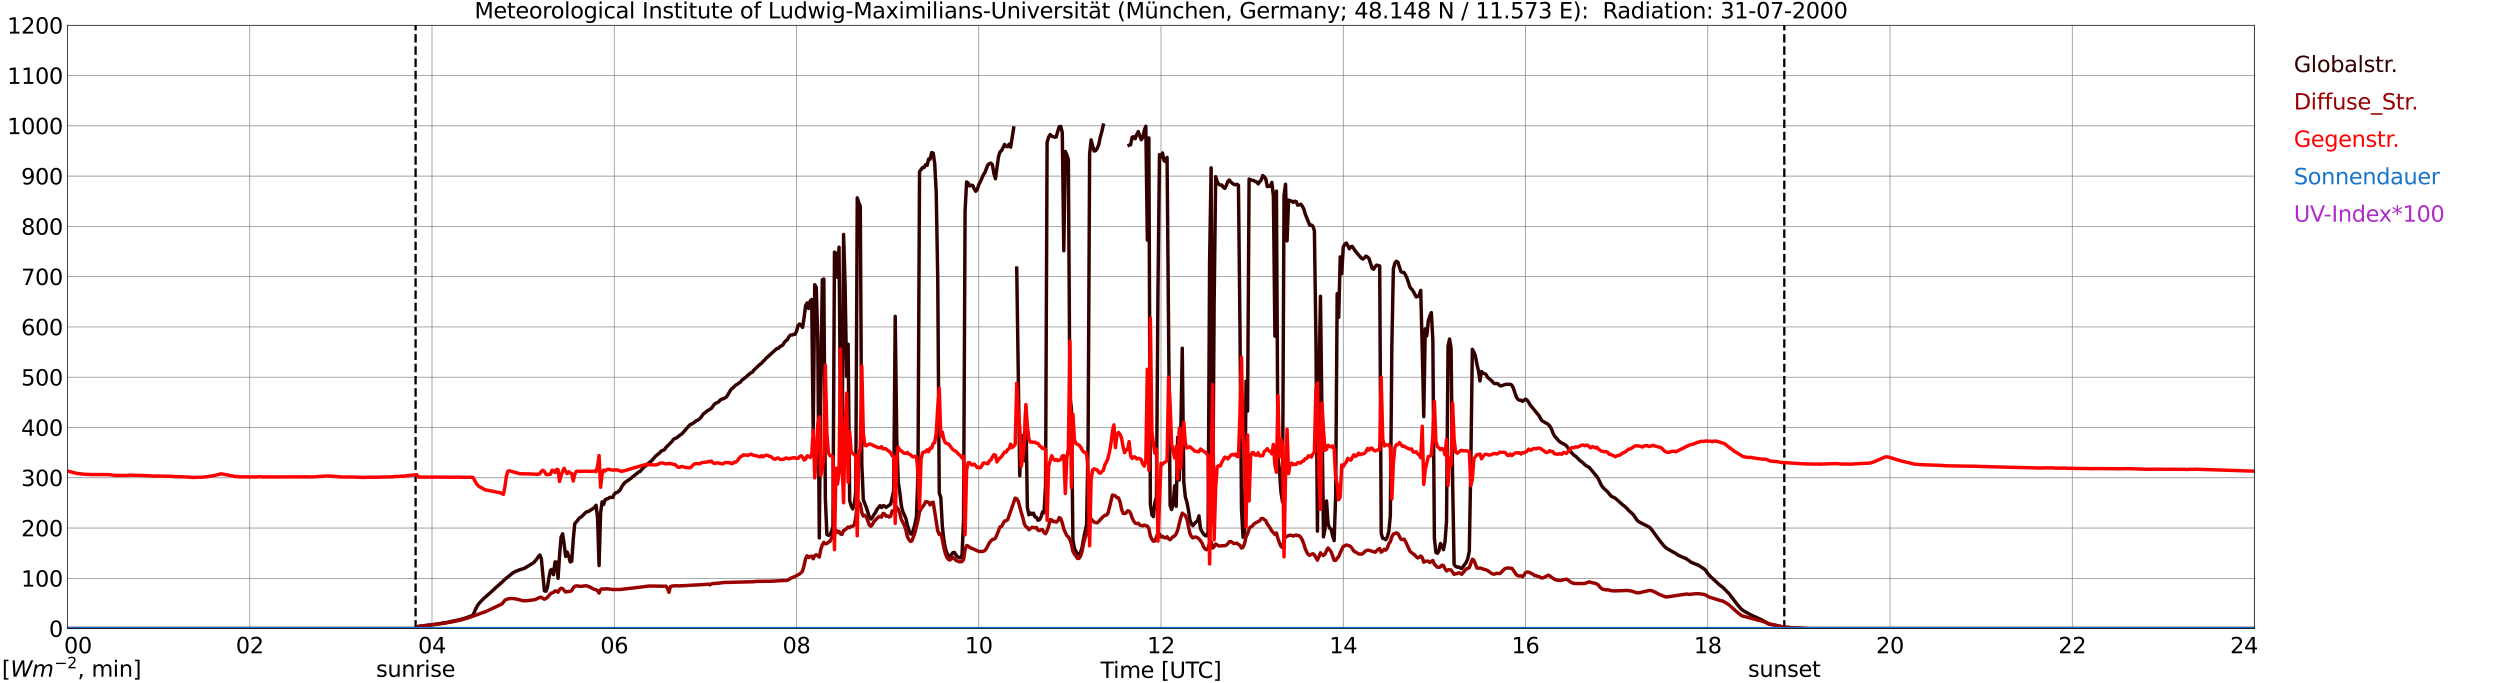 <?xml version="1.0" encoding="utf-8" standalone="no"?>
<!DOCTYPE svg PUBLIC "-//W3C//DTD SVG 1.1//EN"
  "http://www.w3.org/Graphics/SVG/1.1/DTD/svg11.dtd">
<svg xmlns:xlink="http://www.w3.org/1999/xlink" width="1085.4pt" height="296.64pt" viewBox="0 0 1085.4 296.64" xmlns="http://www.w3.org/2000/svg" version="1.1">
 <defs>
  <style type="text/css">*{stroke-linejoin: round; stroke-linecap: butt}</style>
 </defs>
 <g id="figure_1">
  <g id="patch_1">
   <path d="M 0 296.64 
L 1085.4 296.64 
L 1085.4 0 
L 0 0 
z
" style="fill: #ffffff"/>
  </g>
  <g id="axes_1">
   <g id="patch_2">
    <path d="M 29.306 272.909 
L 978.814 272.909 
L 978.814 10.976 
L 29.306 10.976 
z
" style="fill: #ffffff"/>
   </g>
   <g id="patch_3">
    <path d="M 978.814 272.909 
L 978.814 272.909 
L 978.814 10.976 
L 978.814 10.976 
z
" clip-path="url(#p62fb130c82)" style="fill: #d3d3d3; opacity: 0.25; stroke: #d3d3d3; stroke-linejoin: miter"/>
   </g>
   <g id="matplotlib.axis_1">
    <g id="xtick_1">
     <g id="line2d_1">
      <path d="M 29.306 272.909 
L 29.306 10.976 
" clip-path="url(#p62fb130c82)" style="fill: none; stroke: #808080; stroke-width: 0.3; stroke-linecap: square"/>
     </g>
     <g id="line2d_2"/>
     <g id="text_1">
      <!--    00 -->
      <g transform="translate(18.733 283.627) scale(0.095 -0.095)">
       <defs>
        <path id="DejaVuSans-20" transform="scale(0.016)"/>
        <path id="DejaVuSans-30" d="M 2034 4250 
Q 1547 4250 1301 3770 
Q 1056 3291 1056 2328 
Q 1056 1369 1301 889 
Q 1547 409 2034 409 
Q 2525 409 2770 889 
Q 3016 1369 3016 2328 
Q 3016 3291 2770 3770 
Q 2525 4250 2034 4250 
z
M 2034 4750 
Q 2819 4750 3233 4129 
Q 3647 3509 3647 2328 
Q 3647 1150 3233 529 
Q 2819 -91 2034 -91 
Q 1250 -91 836 529 
Q 422 1150 422 2328 
Q 422 3509 836 4129 
Q 1250 4750 2034 4750 
z
" transform="scale(0.016)"/>
       </defs>
       <use xlink:href="#DejaVuSans-20"/>
       <use xlink:href="#DejaVuSans-20" transform="translate(31.787 0)"/>
       <use xlink:href="#DejaVuSans-20" transform="translate(63.574 0)"/>
       <use xlink:href="#DejaVuSans-30" transform="translate(95.361 0)"/>
       <use xlink:href="#DejaVuSans-30" transform="translate(158.984 0)"/>
      </g>
     </g>
    </g>
    <g id="xtick_2">
     <g id="line2d_3">
      <path d="M 108.431 272.909 
L 108.431 10.976 
" clip-path="url(#p62fb130c82)" style="fill: none; stroke: #808080; stroke-width: 0.3; stroke-linecap: square"/>
     </g>
     <g id="line2d_4"/>
     <g id="text_2">
      <!-- 02 -->
      <g transform="translate(102.387 283.627) scale(0.095 -0.095)">
       <defs>
        <path id="DejaVuSans-32" d="M 1228 531 
L 3431 531 
L 3431 0 
L 469 0 
L 469 531 
Q 828 903 1448 1529 
Q 2069 2156 2228 2338 
Q 2531 2678 2651 2914 
Q 2772 3150 2772 3378 
Q 2772 3750 2511 3984 
Q 2250 4219 1831 4219 
Q 1534 4219 1204 4116 
Q 875 4013 500 3803 
L 500 4441 
Q 881 4594 1212 4672 
Q 1544 4750 1819 4750 
Q 2544 4750 2975 4387 
Q 3406 4025 3406 3419 
Q 3406 3131 3298 2873 
Q 3191 2616 2906 2266 
Q 2828 2175 2409 1742 
Q 1991 1309 1228 531 
z
" transform="scale(0.016)"/>
       </defs>
       <use xlink:href="#DejaVuSans-30"/>
       <use xlink:href="#DejaVuSans-32" transform="translate(63.623 0)"/>
      </g>
     </g>
    </g>
    <g id="xtick_3">
     <g id="line2d_5">
      <path d="M 187.557 272.909 
L 187.557 10.976 
" clip-path="url(#p62fb130c82)" style="fill: none; stroke: #808080; stroke-width: 0.3; stroke-linecap: square"/>
     </g>
     <g id="line2d_6"/>
     <g id="text_3">
      <!-- 04 -->
      <g transform="translate(181.513 283.627) scale(0.095 -0.095)">
       <defs>
        <path id="DejaVuSans-34" d="M 2419 4116 
L 825 1625 
L 2419 1625 
L 2419 4116 
z
M 2253 4666 
L 3047 4666 
L 3047 1625 
L 3713 1625 
L 3713 1100 
L 3047 1100 
L 3047 0 
L 2419 0 
L 2419 1100 
L 313 1100 
L 313 1709 
L 2253 4666 
z
" transform="scale(0.016)"/>
       </defs>
       <use xlink:href="#DejaVuSans-30"/>
       <use xlink:href="#DejaVuSans-34" transform="translate(63.623 0)"/>
      </g>
     </g>
    </g>
    <g id="xtick_4">
     <g id="line2d_7">
      <path d="M 266.683 272.909 
L 266.683 10.976 
" clip-path="url(#p62fb130c82)" style="fill: none; stroke: #808080; stroke-width: 0.3; stroke-linecap: square"/>
     </g>
     <g id="line2d_8"/>
     <g id="text_4">
      <!-- 06 -->
      <g transform="translate(260.638 283.627) scale(0.095 -0.095)">
       <defs>
        <path id="DejaVuSans-36" d="M 2113 2584 
Q 1688 2584 1439 2293 
Q 1191 2003 1191 1497 
Q 1191 994 1439 701 
Q 1688 409 2113 409 
Q 2538 409 2786 701 
Q 3034 994 3034 1497 
Q 3034 2003 2786 2293 
Q 2538 2584 2113 2584 
z
M 3366 4563 
L 3366 3988 
Q 3128 4100 2886 4159 
Q 2644 4219 2406 4219 
Q 1781 4219 1451 3797 
Q 1122 3375 1075 2522 
Q 1259 2794 1537 2939 
Q 1816 3084 2150 3084 
Q 2853 3084 3261 2657 
Q 3669 2231 3669 1497 
Q 3669 778 3244 343 
Q 2819 -91 2113 -91 
Q 1303 -91 875 529 
Q 447 1150 447 2328 
Q 447 3434 972 4092 
Q 1497 4750 2381 4750 
Q 2619 4750 2861 4703 
Q 3103 4656 3366 4563 
z
" transform="scale(0.016)"/>
       </defs>
       <use xlink:href="#DejaVuSans-30"/>
       <use xlink:href="#DejaVuSans-36" transform="translate(63.623 0)"/>
      </g>
     </g>
    </g>
    <g id="xtick_5">
     <g id="line2d_9">
      <path d="M 345.808 272.909 
L 345.808 10.976 
" clip-path="url(#p62fb130c82)" style="fill: none; stroke: #808080; stroke-width: 0.3; stroke-linecap: square"/>
     </g>
     <g id="line2d_10"/>
     <g id="text_5">
      <!-- 08 -->
      <g transform="translate(339.764 283.627) scale(0.095 -0.095)">
       <defs>
        <path id="DejaVuSans-38" d="M 2034 2216 
Q 1584 2216 1326 1975 
Q 1069 1734 1069 1313 
Q 1069 891 1326 650 
Q 1584 409 2034 409 
Q 2484 409 2743 651 
Q 3003 894 3003 1313 
Q 3003 1734 2745 1975 
Q 2488 2216 2034 2216 
z
M 1403 2484 
Q 997 2584 770 2862 
Q 544 3141 544 3541 
Q 544 4100 942 4425 
Q 1341 4750 2034 4750 
Q 2731 4750 3128 4425 
Q 3525 4100 3525 3541 
Q 3525 3141 3298 2862 
Q 3072 2584 2669 2484 
Q 3125 2378 3379 2068 
Q 3634 1759 3634 1313 
Q 3634 634 3220 271 
Q 2806 -91 2034 -91 
Q 1263 -91 848 271 
Q 434 634 434 1313 
Q 434 1759 690 2068 
Q 947 2378 1403 2484 
z
M 1172 3481 
Q 1172 3119 1398 2916 
Q 1625 2713 2034 2713 
Q 2441 2713 2670 2916 
Q 2900 3119 2900 3481 
Q 2900 3844 2670 4047 
Q 2441 4250 2034 4250 
Q 1625 4250 1398 4047 
Q 1172 3844 1172 3481 
z
" transform="scale(0.016)"/>
       </defs>
       <use xlink:href="#DejaVuSans-30"/>
       <use xlink:href="#DejaVuSans-38" transform="translate(63.623 0)"/>
      </g>
     </g>
    </g>
    <g id="xtick_6">
     <g id="line2d_11">
      <path d="M 424.934 272.909 
L 424.934 10.976 
" clip-path="url(#p62fb130c82)" style="fill: none; stroke: #808080; stroke-width: 0.3; stroke-linecap: square"/>
     </g>
     <g id="line2d_12"/>
     <g id="text_6">
      <!-- 10 -->
      <g transform="translate(418.89 283.627) scale(0.095 -0.095)">
       <defs>
        <path id="DejaVuSans-31" d="M 794 531 
L 1825 531 
L 1825 4091 
L 703 3866 
L 703 4441 
L 1819 4666 
L 2450 4666 
L 2450 531 
L 3481 531 
L 3481 0 
L 794 0 
L 794 531 
z
" transform="scale(0.016)"/>
       </defs>
       <use xlink:href="#DejaVuSans-31"/>
       <use xlink:href="#DejaVuSans-30" transform="translate(63.623 0)"/>
      </g>
     </g>
    </g>
    <g id="xtick_7">
     <g id="line2d_13">
      <path d="M 504.06 272.909 
L 504.06 10.976 
" clip-path="url(#p62fb130c82)" style="fill: none; stroke: #808080; stroke-width: 0.3; stroke-linecap: square"/>
     </g>
     <g id="line2d_14"/>
     <g id="text_7">
      <!-- 12 -->
      <g transform="translate(498.015 283.627) scale(0.095 -0.095)">
       <use xlink:href="#DejaVuSans-31"/>
       <use xlink:href="#DejaVuSans-32" transform="translate(63.623 0)"/>
      </g>
     </g>
    </g>
    <g id="xtick_8">
     <g id="line2d_15">
      <path d="M 583.185 272.909 
L 583.185 10.976 
" clip-path="url(#p62fb130c82)" style="fill: none; stroke: #808080; stroke-width: 0.3; stroke-linecap: square"/>
     </g>
     <g id="line2d_16"/>
     <g id="text_8">
      <!-- 14 -->
      <g transform="translate(577.141 283.627) scale(0.095 -0.095)">
       <use xlink:href="#DejaVuSans-31"/>
       <use xlink:href="#DejaVuSans-34" transform="translate(63.623 0)"/>
      </g>
     </g>
    </g>
    <g id="xtick_9">
     <g id="line2d_17">
      <path d="M 662.311 272.909 
L 662.311 10.976 
" clip-path="url(#p62fb130c82)" style="fill: none; stroke: #808080; stroke-width: 0.3; stroke-linecap: square"/>
     </g>
     <g id="line2d_18"/>
     <g id="text_9">
      <!-- 16 -->
      <g transform="translate(656.267 283.627) scale(0.095 -0.095)">
       <use xlink:href="#DejaVuSans-31"/>
       <use xlink:href="#DejaVuSans-36" transform="translate(63.623 0)"/>
      </g>
     </g>
    </g>
    <g id="xtick_10">
     <g id="line2d_19">
      <path d="M 741.437 272.909 
L 741.437 10.976 
" clip-path="url(#p62fb130c82)" style="fill: none; stroke: #808080; stroke-width: 0.3; stroke-linecap: square"/>
     </g>
     <g id="line2d_20"/>
     <g id="text_10">
      <!-- 18 -->
      <g transform="translate(735.392 283.627) scale(0.095 -0.095)">
       <use xlink:href="#DejaVuSans-31"/>
       <use xlink:href="#DejaVuSans-38" transform="translate(63.623 0)"/>
      </g>
     </g>
    </g>
    <g id="xtick_11">
     <g id="line2d_21">
      <path d="M 820.562 272.909 
L 820.562 10.976 
" clip-path="url(#p62fb130c82)" style="fill: none; stroke: #808080; stroke-width: 0.3; stroke-linecap: square"/>
     </g>
     <g id="line2d_22"/>
     <g id="text_11">
      <!-- 20 -->
      <g transform="translate(814.518 283.627) scale(0.095 -0.095)">
       <use xlink:href="#DejaVuSans-32"/>
       <use xlink:href="#DejaVuSans-30" transform="translate(63.623 0)"/>
      </g>
     </g>
    </g>
    <g id="xtick_12">
     <g id="line2d_23">
      <path d="M 899.688 272.909 
L 899.688 10.976 
" clip-path="url(#p62fb130c82)" style="fill: none; stroke: #808080; stroke-width: 0.3; stroke-linecap: square"/>
     </g>
     <g id="line2d_24"/>
     <g id="text_12">
      <!-- 22 -->
      <g transform="translate(893.644 283.627) scale(0.095 -0.095)">
       <use xlink:href="#DejaVuSans-32"/>
       <use xlink:href="#DejaVuSans-32" transform="translate(63.623 0)"/>
      </g>
     </g>
    </g>
    <g id="xtick_13">
     <g id="line2d_25">
      <path d="M 978.814 272.909 
L 978.814 10.976 
" clip-path="url(#p62fb130c82)" style="fill: none; stroke: #808080; stroke-width: 0.3; stroke-linecap: square"/>
     </g>
     <g id="line2d_26"/>
     <g id="text_13">
      <!-- 24    -->
      <g transform="translate(968.241 283.627) scale(0.095 -0.095)">
       <use xlink:href="#DejaVuSans-32"/>
       <use xlink:href="#DejaVuSans-34" transform="translate(63.623 0)"/>
       <use xlink:href="#DejaVuSans-20" transform="translate(127.246 0)"/>
       <use xlink:href="#DejaVuSans-20" transform="translate(159.033 0)"/>
       <use xlink:href="#DejaVuSans-20" transform="translate(190.82 0)"/>
      </g>
     </g>
    </g>
    <g id="text_14">
     <!-- Time [UTC] -->
     <g transform="translate(477.806 294.322) scale(0.095 -0.095)">
      <defs>
       <path id="DejaVuSans-54" d="M -19 4666 
L 3928 4666 
L 3928 4134 
L 2272 4134 
L 2272 0 
L 1638 0 
L 1638 4134 
L -19 4134 
L -19 4666 
z
" transform="scale(0.016)"/>
       <path id="DejaVuSans-69" d="M 603 3500 
L 1178 3500 
L 1178 0 
L 603 0 
L 603 3500 
z
M 603 4863 
L 1178 4863 
L 1178 4134 
L 603 4134 
L 603 4863 
z
" transform="scale(0.016)"/>
       <path id="DejaVuSans-6d" d="M 3328 2828 
Q 3544 3216 3844 3400 
Q 4144 3584 4550 3584 
Q 5097 3584 5394 3201 
Q 5691 2819 5691 2113 
L 5691 0 
L 5113 0 
L 5113 2094 
Q 5113 2597 4934 2840 
Q 4756 3084 4391 3084 
Q 3944 3084 3684 2787 
Q 3425 2491 3425 1978 
L 3425 0 
L 2847 0 
L 2847 2094 
Q 2847 2600 2669 2842 
Q 2491 3084 2119 3084 
Q 1678 3084 1418 2786 
Q 1159 2488 1159 1978 
L 1159 0 
L 581 0 
L 581 3500 
L 1159 3500 
L 1159 2956 
Q 1356 3278 1631 3431 
Q 1906 3584 2284 3584 
Q 2666 3584 2933 3390 
Q 3200 3197 3328 2828 
z
" transform="scale(0.016)"/>
       <path id="DejaVuSans-65" d="M 3597 1894 
L 3597 1613 
L 953 1613 
Q 991 1019 1311 708 
Q 1631 397 2203 397 
Q 2534 397 2845 478 
Q 3156 559 3463 722 
L 3463 178 
Q 3153 47 2828 -22 
Q 2503 -91 2169 -91 
Q 1331 -91 842 396 
Q 353 884 353 1716 
Q 353 2575 817 3079 
Q 1281 3584 2069 3584 
Q 2775 3584 3186 3129 
Q 3597 2675 3597 1894 
z
M 3022 2063 
Q 3016 2534 2758 2815 
Q 2500 3097 2075 3097 
Q 1594 3097 1305 2825 
Q 1016 2553 972 2059 
L 3022 2063 
z
" transform="scale(0.016)"/>
       <path id="DejaVuSans-5b" d="M 550 4863 
L 1875 4863 
L 1875 4416 
L 1125 4416 
L 1125 -397 
L 1875 -397 
L 1875 -844 
L 550 -844 
L 550 4863 
z
" transform="scale(0.016)"/>
       <path id="DejaVuSans-55" d="M 556 4666 
L 1191 4666 
L 1191 1831 
Q 1191 1081 1462 751 
Q 1734 422 2344 422 
Q 2950 422 3222 751 
Q 3494 1081 3494 1831 
L 3494 4666 
L 4128 4666 
L 4128 1753 
Q 4128 841 3676 375 
Q 3225 -91 2344 -91 
Q 1459 -91 1007 375 
Q 556 841 556 1753 
L 556 4666 
z
" transform="scale(0.016)"/>
       <path id="DejaVuSans-43" d="M 4122 4306 
L 4122 3641 
Q 3803 3938 3442 4084 
Q 3081 4231 2675 4231 
Q 1875 4231 1450 3742 
Q 1025 3253 1025 2328 
Q 1025 1406 1450 917 
Q 1875 428 2675 428 
Q 3081 428 3442 575 
Q 3803 722 4122 1019 
L 4122 359 
Q 3791 134 3420 21 
Q 3050 -91 2638 -91 
Q 1578 -91 968 557 
Q 359 1206 359 2328 
Q 359 3453 968 4101 
Q 1578 4750 2638 4750 
Q 3056 4750 3426 4639 
Q 3797 4528 4122 4306 
z
" transform="scale(0.016)"/>
       <path id="DejaVuSans-5d" d="M 1947 4863 
L 1947 -844 
L 622 -844 
L 622 -397 
L 1369 -397 
L 1369 4416 
L 622 4416 
L 622 4863 
L 1947 4863 
z
" transform="scale(0.016)"/>
      </defs>
      <use xlink:href="#DejaVuSans-54"/>
      <use xlink:href="#DejaVuSans-69" transform="translate(57.959 0)"/>
      <use xlink:href="#DejaVuSans-6d" transform="translate(85.742 0)"/>
      <use xlink:href="#DejaVuSans-65" transform="translate(183.154 0)"/>
      <use xlink:href="#DejaVuSans-20" transform="translate(244.678 0)"/>
      <use xlink:href="#DejaVuSans-5b" transform="translate(276.465 0)"/>
      <use xlink:href="#DejaVuSans-55" transform="translate(315.479 0)"/>
      <use xlink:href="#DejaVuSans-54" transform="translate(388.672 0)"/>
      <use xlink:href="#DejaVuSans-43" transform="translate(443.881 0)"/>
      <use xlink:href="#DejaVuSans-5d" transform="translate(513.705 0)"/>
     </g>
    </g>
   </g>
   <g id="matplotlib.axis_2">
    <g id="ytick_1">
     <g id="line2d_27">
      <path d="M 29.306 272.909 
L 978.814 272.909 
" clip-path="url(#p62fb130c82)" style="fill: none; stroke: #808080; stroke-width: 0.3; stroke-linecap: square"/>
     </g>
     <g id="line2d_28"/>
     <g id="text_15">
      <!-- 0 -->
      <g transform="translate(21.261 276.518) scale(0.095 -0.095)">
       <use xlink:href="#DejaVuSans-30"/>
      </g>
     </g>
    </g>
    <g id="ytick_2">
     <g id="line2d_29">
      <path d="M 29.306 251.081 
L 978.814 251.081 
" clip-path="url(#p62fb130c82)" style="fill: none; stroke: #808080; stroke-width: 0.3; stroke-linecap: square"/>
     </g>
     <g id="line2d_30"/>
     <g id="text_16">
      <!-- 100 -->
      <g transform="translate(9.173 254.69) scale(0.095 -0.095)">
       <use xlink:href="#DejaVuSans-31"/>
       <use xlink:href="#DejaVuSans-30" transform="translate(63.623 0)"/>
       <use xlink:href="#DejaVuSans-30" transform="translate(127.246 0)"/>
      </g>
     </g>
    </g>
    <g id="ytick_3">
     <g id="line2d_31">
      <path d="M 29.306 229.253 
L 978.814 229.253 
" clip-path="url(#p62fb130c82)" style="fill: none; stroke: #808080; stroke-width: 0.3; stroke-linecap: square"/>
     </g>
     <g id="line2d_32"/>
     <g id="text_17">
      <!-- 200 -->
      <g transform="translate(9.173 232.863) scale(0.095 -0.095)">
       <use xlink:href="#DejaVuSans-32"/>
       <use xlink:href="#DejaVuSans-30" transform="translate(63.623 0)"/>
       <use xlink:href="#DejaVuSans-30" transform="translate(127.246 0)"/>
      </g>
     </g>
    </g>
    <g id="ytick_4">
     <g id="line2d_33">
      <path d="M 29.306 207.426 
L 978.814 207.426 
" clip-path="url(#p62fb130c82)" style="fill: none; stroke: #808080; stroke-width: 0.3; stroke-linecap: square"/>
     </g>
     <g id="line2d_34"/>
     <g id="text_18">
      <!-- 300 -->
      <g transform="translate(9.173 211.035) scale(0.095 -0.095)">
       <defs>
        <path id="DejaVuSans-33" d="M 2597 2516 
Q 3050 2419 3304 2112 
Q 3559 1806 3559 1356 
Q 3559 666 3084 287 
Q 2609 -91 1734 -91 
Q 1441 -91 1130 -33 
Q 819 25 488 141 
L 488 750 
Q 750 597 1062 519 
Q 1375 441 1716 441 
Q 2309 441 2620 675 
Q 2931 909 2931 1356 
Q 2931 1769 2642 2001 
Q 2353 2234 1838 2234 
L 1294 2234 
L 1294 2753 
L 1863 2753 
Q 2328 2753 2575 2939 
Q 2822 3125 2822 3475 
Q 2822 3834 2567 4026 
Q 2313 4219 1838 4219 
Q 1578 4219 1281 4162 
Q 984 4106 628 3988 
L 628 4550 
Q 988 4650 1302 4700 
Q 1616 4750 1894 4750 
Q 2613 4750 3031 4423 
Q 3450 4097 3450 3541 
Q 3450 3153 3228 2886 
Q 3006 2619 2597 2516 
z
" transform="scale(0.016)"/>
       </defs>
       <use xlink:href="#DejaVuSans-33"/>
       <use xlink:href="#DejaVuSans-30" transform="translate(63.623 0)"/>
       <use xlink:href="#DejaVuSans-30" transform="translate(127.246 0)"/>
      </g>
     </g>
    </g>
    <g id="ytick_5">
     <g id="line2d_35">
      <path d="M 29.306 185.598 
L 978.814 185.598 
" clip-path="url(#p62fb130c82)" style="fill: none; stroke: #808080; stroke-width: 0.3; stroke-linecap: square"/>
     </g>
     <g id="line2d_36"/>
     <g id="text_19">
      <!-- 400 -->
      <g transform="translate(9.173 189.207) scale(0.095 -0.095)">
       <use xlink:href="#DejaVuSans-34"/>
       <use xlink:href="#DejaVuSans-30" transform="translate(63.623 0)"/>
       <use xlink:href="#DejaVuSans-30" transform="translate(127.246 0)"/>
      </g>
     </g>
    </g>
    <g id="ytick_6">
     <g id="line2d_37">
      <path d="M 29.306 163.77 
L 978.814 163.77 
" clip-path="url(#p62fb130c82)" style="fill: none; stroke: #808080; stroke-width: 0.3; stroke-linecap: square"/>
     </g>
     <g id="line2d_38"/>
     <g id="text_20">
      <!-- 500 -->
      <g transform="translate(9.173 167.379) scale(0.095 -0.095)">
       <defs>
        <path id="DejaVuSans-35" d="M 691 4666 
L 3169 4666 
L 3169 4134 
L 1269 4134 
L 1269 2991 
Q 1406 3038 1543 3061 
Q 1681 3084 1819 3084 
Q 2600 3084 3056 2656 
Q 3513 2228 3513 1497 
Q 3513 744 3044 326 
Q 2575 -91 1722 -91 
Q 1428 -91 1123 -41 
Q 819 9 494 109 
L 494 744 
Q 775 591 1075 516 
Q 1375 441 1709 441 
Q 2250 441 2565 725 
Q 2881 1009 2881 1497 
Q 2881 1984 2565 2268 
Q 2250 2553 1709 2553 
Q 1456 2553 1204 2497 
Q 953 2441 691 2322 
L 691 4666 
z
" transform="scale(0.016)"/>
       </defs>
       <use xlink:href="#DejaVuSans-35"/>
       <use xlink:href="#DejaVuSans-30" transform="translate(63.623 0)"/>
       <use xlink:href="#DejaVuSans-30" transform="translate(127.246 0)"/>
      </g>
     </g>
    </g>
    <g id="ytick_7">
     <g id="line2d_39">
      <path d="M 29.306 141.942 
L 978.814 141.942 
" clip-path="url(#p62fb130c82)" style="fill: none; stroke: #808080; stroke-width: 0.3; stroke-linecap: square"/>
     </g>
     <g id="line2d_40"/>
     <g id="text_21">
      <!-- 600 -->
      <g transform="translate(9.173 145.551) scale(0.095 -0.095)">
       <use xlink:href="#DejaVuSans-36"/>
       <use xlink:href="#DejaVuSans-30" transform="translate(63.623 0)"/>
       <use xlink:href="#DejaVuSans-30" transform="translate(127.246 0)"/>
      </g>
     </g>
    </g>
    <g id="ytick_8">
     <g id="line2d_41">
      <path d="M 29.306 120.114 
L 978.814 120.114 
" clip-path="url(#p62fb130c82)" style="fill: none; stroke: #808080; stroke-width: 0.3; stroke-linecap: square"/>
     </g>
     <g id="line2d_42"/>
     <g id="text_22">
      <!-- 700 -->
      <g transform="translate(9.173 123.724) scale(0.095 -0.095)">
       <defs>
        <path id="DejaVuSans-37" d="M 525 4666 
L 3525 4666 
L 3525 4397 
L 1831 0 
L 1172 0 
L 2766 4134 
L 525 4134 
L 525 4666 
z
" transform="scale(0.016)"/>
       </defs>
       <use xlink:href="#DejaVuSans-37"/>
       <use xlink:href="#DejaVuSans-30" transform="translate(63.623 0)"/>
       <use xlink:href="#DejaVuSans-30" transform="translate(127.246 0)"/>
      </g>
     </g>
    </g>
    <g id="ytick_9">
     <g id="line2d_43">
      <path d="M 29.306 98.287 
L 978.814 98.287 
" clip-path="url(#p62fb130c82)" style="fill: none; stroke: #808080; stroke-width: 0.3; stroke-linecap: square"/>
     </g>
     <g id="line2d_44"/>
     <g id="text_23">
      <!-- 800 -->
      <g transform="translate(9.173 101.896) scale(0.095 -0.095)">
       <use xlink:href="#DejaVuSans-38"/>
       <use xlink:href="#DejaVuSans-30" transform="translate(63.623 0)"/>
       <use xlink:href="#DejaVuSans-30" transform="translate(127.246 0)"/>
      </g>
     </g>
    </g>
    <g id="ytick_10">
     <g id="line2d_45">
      <path d="M 29.306 76.459 
L 978.814 76.459 
" clip-path="url(#p62fb130c82)" style="fill: none; stroke: #808080; stroke-width: 0.3; stroke-linecap: square"/>
     </g>
     <g id="line2d_46"/>
     <g id="text_24">
      <!-- 900 -->
      <g transform="translate(9.173 80.068) scale(0.095 -0.095)">
       <defs>
        <path id="DejaVuSans-39" d="M 703 97 
L 703 672 
Q 941 559 1184 500 
Q 1428 441 1663 441 
Q 2288 441 2617 861 
Q 2947 1281 2994 2138 
Q 2813 1869 2534 1725 
Q 2256 1581 1919 1581 
Q 1219 1581 811 2004 
Q 403 2428 403 3163 
Q 403 3881 828 4315 
Q 1253 4750 1959 4750 
Q 2769 4750 3195 4129 
Q 3622 3509 3622 2328 
Q 3622 1225 3098 567 
Q 2575 -91 1691 -91 
Q 1453 -91 1209 -44 
Q 966 3 703 97 
z
M 1959 2075 
Q 2384 2075 2632 2365 
Q 2881 2656 2881 3163 
Q 2881 3666 2632 3958 
Q 2384 4250 1959 4250 
Q 1534 4250 1286 3958 
Q 1038 3666 1038 3163 
Q 1038 2656 1286 2365 
Q 1534 2075 1959 2075 
z
" transform="scale(0.016)"/>
       </defs>
       <use xlink:href="#DejaVuSans-39"/>
       <use xlink:href="#DejaVuSans-30" transform="translate(63.623 0)"/>
       <use xlink:href="#DejaVuSans-30" transform="translate(127.246 0)"/>
      </g>
     </g>
    </g>
    <g id="ytick_11">
     <g id="line2d_47">
      <path d="M 29.306 54.631 
L 978.814 54.631 
" clip-path="url(#p62fb130c82)" style="fill: none; stroke: #808080; stroke-width: 0.3; stroke-linecap: square"/>
     </g>
     <g id="line2d_48"/>
     <g id="text_25">
      <!-- 1000 -->
      <g transform="translate(3.128 58.24) scale(0.095 -0.095)">
       <use xlink:href="#DejaVuSans-31"/>
       <use xlink:href="#DejaVuSans-30" transform="translate(63.623 0)"/>
       <use xlink:href="#DejaVuSans-30" transform="translate(127.246 0)"/>
       <use xlink:href="#DejaVuSans-30" transform="translate(190.869 0)"/>
      </g>
     </g>
    </g>
    <g id="ytick_12">
     <g id="line2d_49">
      <path d="M 29.306 32.803 
L 978.814 32.803 
" clip-path="url(#p62fb130c82)" style="fill: none; stroke: #808080; stroke-width: 0.3; stroke-linecap: square"/>
     </g>
     <g id="line2d_50"/>
     <g id="text_26">
      <!-- 1100 -->
      <g transform="translate(3.128 36.413) scale(0.095 -0.095)">
       <use xlink:href="#DejaVuSans-31"/>
       <use xlink:href="#DejaVuSans-31" transform="translate(63.623 0)"/>
       <use xlink:href="#DejaVuSans-30" transform="translate(127.246 0)"/>
       <use xlink:href="#DejaVuSans-30" transform="translate(190.869 0)"/>
      </g>
     </g>
    </g>
    <g id="ytick_13">
     <g id="line2d_51">
      <path d="M 29.306 10.976 
L 978.814 10.976 
" clip-path="url(#p62fb130c82)" style="fill: none; stroke: #808080; stroke-width: 0.3; stroke-linecap: square"/>
     </g>
     <g id="line2d_52"/>
     <g id="text_27">
      <!-- 1200 -->
      <g transform="translate(3.128 14.585) scale(0.095 -0.095)">
       <use xlink:href="#DejaVuSans-31"/>
       <use xlink:href="#DejaVuSans-32" transform="translate(63.623 0)"/>
       <use xlink:href="#DejaVuSans-30" transform="translate(127.246 0)"/>
       <use xlink:href="#DejaVuSans-30" transform="translate(190.869 0)"/>
      </g>
     </g>
    </g>
   </g>
   <g id="line2d_53">
    <path d="M 180.436 272.909 
L 180.436 10.976 
" clip-path="url(#p62fb130c82)" style="fill: none; stroke-dasharray: 3.7,1.6; stroke-dashoffset: 0; stroke: #000000"/>
   </g>
   <g id="line2d_54">
    <path d="M 774.67 272.909 
L 774.67 10.976 
" clip-path="url(#p62fb130c82)" style="fill: none; stroke-dasharray: 3.7,1.6; stroke-dashoffset: 0; stroke: #000000"/>
   </g>
   <g id="line2d_55">
    <path d="M 29.306 272.909 
L 180.963 272.909 
L 181.623 271.957 
L 188.876 271.075 
L 194.81 270.078 
L 199.426 269.058 
L 202.063 268.316 
L 204.701 267.375 
L 205.36 267.061 
L 206.679 264.086 
L 207.339 262.87 
L 207.998 261.945 
L 209.976 259.878 
L 213.273 256.977 
L 215.251 255.128 
L 217.889 252.814 
L 219.207 251.546 
L 222.504 248.835 
L 223.823 248.102 
L 225.142 247.573 
L 225.801 247.272 
L 226.461 247.167 
L 227.779 246.683 
L 231.736 244.255 
L 233.054 242.697 
L 233.714 241.702 
L 234.373 240.96 
L 235.033 242.544 
L 236.351 256.481 
L 237.011 256.704 
L 237.67 255.008 
L 238.329 250.856 
L 238.989 247.567 
L 239.648 247.211 
L 240.308 249.509 
L 240.967 243.956 
L 241.626 244.039 
L 242.286 251.094 
L 242.945 241.014 
L 243.604 233.147 
L 244.264 231.759 
L 244.923 236.188 
L 245.583 241.584 
L 246.242 239.667 
L 246.901 241.287 
L 247.561 243.976 
L 248.22 243.647 
L 248.88 234.258 
L 249.539 227.326 
L 250.198 226.64 
L 251.517 224.91 
L 252.176 224.545 
L 252.836 223.964 
L 254.155 222.631 
L 254.814 222.14 
L 255.473 222.074 
L 258.111 220.38 
L 258.77 219.378 
L 259.43 224.663 
L 260.089 245.55 
L 260.748 222.712 
L 261.408 217.868 
L 262.067 219.003 
L 262.726 216.949 
L 263.386 216.632 
L 264.045 216.464 
L 264.705 215.917 
L 266.023 215.986 
L 266.683 214.539 
L 267.342 213.928 
L 268.002 213.784 
L 268.661 213.295 
L 269.32 212.555 
L 269.98 211.232 
L 271.298 209.488 
L 273.277 208.15 
L 277.233 204.961 
L 277.892 204.688 
L 279.211 203.152 
L 279.87 202.562 
L 280.53 202.143 
L 281.849 200.866 
L 283.167 199.814 
L 284.486 198.175 
L 286.464 196.557 
L 287.124 195.807 
L 288.442 195.274 
L 289.102 194.307 
L 291.739 191.681 
L 292.399 190.705 
L 293.717 190.114 
L 295.036 189.038 
L 295.696 188.643 
L 296.355 188.056 
L 298.333 185.766 
L 299.652 184.314 
L 300.311 184.1 
L 301.63 183.223 
L 302.289 182.642 
L 302.949 182.413 
L 303.608 181.961 
L 304.267 181.278 
L 304.927 180.298 
L 305.586 179.519 
L 306.246 179.1 
L 306.905 178.438 
L 307.564 178.12 
L 308.883 177.236 
L 310.202 175.452 
L 310.861 175.011 
L 311.521 174.756 
L 312.18 174.295 
L 312.839 173.531 
L 314.158 173.049 
L 314.818 172.73 
L 315.477 172.246 
L 317.455 168.945 
L 318.114 168.48 
L 319.433 167.188 
L 320.093 166.83 
L 320.752 166.309 
L 321.411 165.948 
L 322.071 165.115 
L 323.39 164.041 
L 324.049 163.595 
L 324.708 162.903 
L 326.027 161.843 
L 326.686 161.565 
L 327.346 160.64 
L 328.665 159.4 
L 329.983 158.132 
L 330.643 157.702 
L 331.302 156.92 
L 331.961 156.311 
L 332.621 155.537 
L 335.258 153.17 
L 337.236 151.35 
L 337.896 151.274 
L 338.555 150.542 
L 339.874 149.787 
L 340.533 148.656 
L 341.193 147.938 
L 341.852 147.502 
L 342.512 146.231 
L 343.171 145.467 
L 343.83 145.481 
L 344.49 145.168 
L 345.149 145.155 
L 345.808 143.867 
L 346.468 141.401 
L 347.127 140.657 
L 347.787 141.32 
L 348.446 142.143 
L 349.105 137.922 
L 349.765 132.703 
L 350.424 131.524 
L 351.083 133.921 
L 351.743 130.694 
L 352.402 130.033 
L 353.062 187.833 
L 353.721 123.587 
L 354.38 124.755 
L 355.04 146.884 
L 355.699 233.549 
L 356.359 166.136 
L 357.018 121.435 
L 357.677 121.151 
L 358.337 216.423 
L 358.996 232.039 
L 359.655 232.41 
L 360.315 232.257 
L 360.974 230.864 
L 361.634 228.568 
L 362.293 109.458 
L 362.952 109.971 
L 363.612 120.416 
L 364.271 107.319 
L 364.93 183.079 
L 365.59 198.86 
L 366.249 101.799 
L 366.909 123.943 
L 367.568 163.453 
L 368.227 149.44 
L 368.887 217.338 
L 369.546 219.586 
L 370.206 220.935 
L 370.865 219.354 
L 371.524 213.723 
L 372.184 85.902 
L 372.843 88.008 
L 373.502 89.494 
L 374.162 201.584 
L 374.821 216.934 
L 376.14 220.398 
L 377.459 224.484 
L 378.118 225.337 
L 378.777 224.608 
L 379.437 223.427 
L 380.096 222.511 
L 380.756 221.133 
L 382.074 219.557 
L 382.734 220.367 
L 383.393 219.549 
L 384.053 219.699 
L 384.712 220.295 
L 386.69 218.887 
L 388.009 213.037 
L 388.668 137.345 
L 389.328 189.887 
L 389.987 209.338 
L 390.646 213.697 
L 391.306 219.426 
L 391.965 222.105 
L 393.284 225.01 
L 393.943 228.013 
L 394.603 230.113 
L 395.262 231.805 
L 395.921 231.857 
L 396.581 229.923 
L 397.24 227.455 
L 397.899 224.277 
L 398.559 205.027 
L 399.218 74.584 
L 400.537 72.742 
L 401.196 72.733 
L 401.856 71.524 
L 402.515 71.825 
L 403.175 69.018 
L 403.834 69.134 
L 404.493 66.246 
L 405.153 66.449 
L 405.812 70.995 
L 406.471 83.586 
L 407.131 121.422 
L 407.79 214.059 
L 408.45 215.951 
L 409.109 228.315 
L 409.768 234.206 
L 410.428 238.002 
L 411.087 239.993 
L 411.746 241.221 
L 412.406 241.54 
L 413.065 240.914 
L 413.725 239.931 
L 414.384 239.827 
L 415.043 240.979 
L 415.703 241.71 
L 416.362 242.134 
L 417.022 242.23 
L 417.681 240.909 
L 418.34 225.63 
L 419 91.555 
L 419.659 79.006 
L 420.318 79.473 
L 420.978 80.718 
L 421.637 80.44 
L 422.297 80.517 
L 422.956 81.97 
L 423.615 83.053 
L 424.275 82.315 
L 424.934 80.189 
L 425.593 78.976 
L 426.912 75.935 
L 427.572 74.942 
L 428.89 71.572 
L 429.55 71.061 
L 430.209 70.827 
L 430.869 71.611 
L 431.528 75.411 
L 432.187 77.605 
L 433.506 68.04 
L 434.165 65.916 
L 434.825 65.416 
L 436.144 62.697 
L 436.803 63.576 
L 437.462 63.659 
L 438.122 62.598 
L 438.781 63.88 
L 440.1 55.559 
M 441.419 116.386 
L 442.737 206.57 
L 443.397 190.95 
L 444.056 189.092 
L 444.716 200.039 
L 445.375 176.808 
L 446.034 220.11 
L 446.694 223.513 
L 447.353 222.685 
L 448.012 223.351 
L 448.672 222.79 
L 449.331 224.421 
L 449.991 224.604 
L 450.65 225.866 
L 451.309 225.619 
L 451.969 224.482 
L 452.628 222.281 
L 453.287 222.644 
L 453.947 210.577 
L 454.606 61.826 
L 455.266 59.542 
L 455.925 58.41 
L 456.584 59.119 
L 457.903 59.566 
L 458.563 59.47 
L 459.222 57.034 
L 459.881 55.026 
L 460.541 54.884 
L 461.2 57.571 
L 461.859 108.862 
L 462.519 65.761 
L 463.178 67.252 
L 463.838 69.273 
L 464.497 172.062 
L 465.156 177.27 
L 465.816 234.341 
L 466.475 238.128 
L 467.794 240.558 
L 468.453 240.654 
L 469.113 239.848 
L 469.772 237.784 
L 470.431 233.962 
L 471.75 227.815 
L 472.409 192.15 
L 473.069 66.789 
L 473.728 60.734 
L 474.388 63.441 
L 475.047 65.558 
L 475.706 65.397 
L 476.366 64.382 
L 477.025 62.793 
L 477.685 59.593 
L 478.344 57.192 
L 479.003 54.326 
M 490.213 63.072 
L 490.872 62.814 
L 491.532 59.571 
L 492.191 59.355 
L 492.85 60.237 
L 493.51 58.425 
L 494.169 57.146 
L 495.488 60.673 
L 496.147 59.667 
L 496.807 56.644 
L 497.466 54.801 
L 498.125 104.217 
L 498.785 59.868 
L 499.444 218.833 
L 500.103 223.48 
L 500.763 224.309 
L 501.422 218.051 
L 502.082 215.849 
L 502.741 126.759 
L 503.4 67.139 
L 504.06 68.35 
L 504.719 66.425 
L 505.379 69.727 
L 506.038 70.157 
L 506.697 68.346 
L 508.016 219.464 
L 508.675 221.256 
L 509.335 218.444 
L 509.994 210.896 
L 510.654 219.826 
L 511.313 189.872 
L 511.972 208.421 
L 512.632 188.621 
L 513.291 151.193 
L 513.95 209.15 
L 514.61 215.687 
L 515.269 217.888 
L 515.929 221.19 
L 516.588 225.628 
L 517.247 227.424 
L 517.907 228.24 
L 518.566 227.317 
L 519.226 226.634 
L 519.885 226.219 
L 520.544 223.956 
L 521.204 229.491 
L 521.863 230.807 
L 522.522 231.853 
L 523.182 232.482 
L 523.841 232.698 
L 524.501 231.024 
L 525.16 113.182 
L 525.819 72.844 
L 526.479 226.529 
L 527.138 130.919 
L 527.797 76.712 
L 528.457 78.823 
L 529.116 79.98 
L 529.776 80.32 
L 530.435 80.327 
L 531.094 81.265 
L 531.754 81.796 
L 532.413 80.497 
L 533.073 78.779 
L 533.732 78.17 
L 534.391 79.065 
L 535.71 80.047 
L 536.369 80.257 
L 537.029 79.999 
L 537.688 80.436 
L 538.348 142.543 
L 539.007 220.856 
L 539.666 233.265 
L 540.326 231.089 
L 540.985 165.475 
L 541.644 178.467 
L 542.304 77.747 
L 543.623 78.288 
L 544.282 78.38 
L 544.941 78.788 
L 545.601 79.011 
L 546.26 79.851 
L 546.919 78.886 
L 547.579 78.144 
L 548.238 76.206 
L 548.898 76.784 
L 549.557 77.699 
L 550.216 81.025 
L 550.876 80.842 
L 551.535 80.897 
L 552.195 79.196 
L 552.854 85.218 
L 553.513 145.945 
L 554.173 82.97 
L 554.832 198.644 
L 555.491 204.328 
L 556.151 213.742 
L 556.81 217.768 
L 557.47 84.806 
L 558.129 79.958 
L 558.788 104.584 
L 559.448 86.864 
L 560.107 87.181 
L 560.766 87.294 
L 561.426 87.866 
L 562.085 87.347 
L 562.745 87.513 
L 563.404 89.067 
L 564.063 88.955 
L 564.723 88.652 
L 565.382 89.457 
L 566.042 90.708 
L 566.701 92.991 
L 568.679 97.85 
L 569.338 97.693 
L 569.998 98.221 
L 570.657 100.146 
L 571.317 146.65 
L 571.976 230.615 
L 572.635 164.73 
L 573.295 128.603 
L 574.613 233.082 
L 575.273 229.709 
L 575.932 217.486 
L 576.592 227.361 
L 577.251 229.319 
L 577.91 229.681 
L 578.57 232.669 
L 579.229 234.71 
L 579.889 215.085 
L 580.548 127.51 
L 581.207 137.782 
L 581.867 111.541 
L 582.526 118.805 
L 583.185 107.232 
L 583.845 106.099 
L 584.504 105.512 
L 585.164 106.594 
L 585.823 108.013 
L 586.482 107.11 
L 587.142 107.02 
L 588.46 109.028 
L 589.779 110.633 
L 591.098 112.126 
L 591.757 112.486 
L 593.076 111.204 
L 593.736 111.626 
L 594.395 112.339 
L 595.714 116.504 
L 596.373 116.915 
L 597.032 115.819 
L 597.692 115.107 
L 599.011 115.463 
L 599.67 231.608 
L 600.329 233.767 
L 600.989 233.876 
L 601.648 234.344 
L 602.307 233.136 
L 602.967 230.814 
L 603.626 223.978 
L 604.286 149.975 
L 604.945 116.744 
L 605.604 114.238 
L 606.264 113.437 
L 606.923 113.846 
L 608.242 117.969 
L 608.901 118.244 
L 609.561 118.318 
L 610.22 119.359 
L 610.879 120.8 
L 612.198 124.786 
L 612.858 125.473 
L 613.517 126.359 
L 614.836 128.898 
L 615.495 128.732 
L 616.154 128.114 
L 616.814 126.08 
L 617.473 151.223 
L 618.133 180.905 
L 618.792 142.774 
L 619.451 145.817 
L 620.111 139.356 
L 620.77 137.225 
L 621.429 135.717 
L 622.089 147.855 
L 622.748 233.671 
L 623.408 239.846 
L 624.067 240.211 
L 624.726 239.157 
L 625.386 235.961 
L 626.045 237.026 
L 626.705 238.635 
L 627.364 235.262 
L 628.023 226.37 
L 628.683 150.184 
L 629.342 147.196 
L 630.001 151.186 
L 630.661 208.798 
L 631.32 245.111 
L 631.98 245.91 
L 632.639 246.257 
L 633.298 246.161 
L 634.617 246.853 
L 636.595 244.12 
L 637.255 242.483 
L 637.914 239.248 
L 638.573 201.554 
L 639.233 151.649 
L 639.892 152.858 
L 640.552 154.495 
L 641.211 158.095 
L 641.87 160.904 
L 642.53 165.387 
L 643.189 161.264 
L 643.848 161.882 
L 645.167 162.569 
L 645.827 163.803 
L 647.805 165.479 
L 648.464 166.324 
L 649.123 166.549 
L 649.783 166.479 
L 650.442 166.695 
L 651.102 167.42 
L 651.761 167.524 
L 653.739 166.85 
L 655.717 166.863 
L 656.377 167.212 
L 657.036 168.526 
L 658.355 172.44 
L 659.014 173.333 
L 659.674 173.778 
L 660.333 173.723 
L 660.992 174.274 
L 662.311 173.287 
L 662.97 173.673 
L 663.63 174.605 
L 664.289 175.749 
L 668.246 180.549 
L 668.905 181.859 
L 669.564 182.703 
L 671.542 183.871 
L 672.202 184.268 
L 672.861 185.039 
L 673.521 186.133 
L 674.18 187.877 
L 674.839 189.195 
L 676.817 191.452 
L 677.477 192 
L 679.455 193.056 
L 680.114 193.582 
L 682.092 196.328 
L 683.411 197.662 
L 684.071 198.061 
L 686.049 200.022 
L 687.368 201.008 
L 688.027 201.711 
L 688.686 202.237 
L 690.005 202.938 
L 693.302 206.926 
L 693.961 207.941 
L 695.28 210.715 
L 695.939 211.645 
L 697.258 212.898 
L 697.918 213.474 
L 699.236 215.135 
L 699.896 215.633 
L 701.215 216.233 
L 704.511 219.193 
L 705.171 219.651 
L 706.49 220.878 
L 707.149 221.662 
L 708.468 222.803 
L 709.127 223.499 
L 709.786 224.377 
L 710.446 225.46 
L 711.105 226.21 
L 711.765 226.667 
L 715.721 228.684 
L 716.38 229.149 
L 717.04 229.899 
L 720.337 234.396 
L 722.315 236.91 
L 723.633 238.109 
L 726.271 239.584 
L 727.59 240.307 
L 728.249 240.844 
L 730.227 241.772 
L 732.205 242.627 
L 734.184 244.083 
L 735.502 244.644 
L 737.48 245.452 
L 740.118 247.191 
L 740.777 247.949 
L 741.437 249.016 
L 742.756 250.435 
L 746.712 254.082 
L 748.031 255.052 
L 750.668 257.719 
L 753.965 262.063 
L 755.943 264.392 
L 757.262 265.365 
L 760.559 267.177 
L 762.537 268.041 
L 765.174 269.274 
L 767.812 270.816 
L 773.746 272.143 
L 777.703 272.514 
L 784.296 272.887 
L 788.253 272.909 
L 978.154 272.909 
L 978.154 272.909 
" clip-path="url(#p62fb130c82)" style="fill: none; stroke: #330000; stroke-width: 1.5; stroke-linecap: square"/>
   </g>
   <g id="line2d_56">
    <path d="M 29.306 272.909 
L 180.963 272.909 
L 181.623 272.005 
L 192.832 270.602 
L 197.448 269.757 
L 200.745 268.997 
L 203.382 268.218 
L 211.295 265.356 
L 213.273 264.416 
L 217.229 262.541 
L 217.889 262.237 
L 219.207 260.624 
L 219.867 260.22 
L 221.186 259.897 
L 222.504 259.827 
L 223.823 259.995 
L 227.12 260.816 
L 229.098 260.773 
L 231.736 260.423 
L 232.395 260.288 
L 233.714 259.692 
L 234.373 259.362 
L 235.033 259.299 
L 235.692 259.808 
L 236.351 260.148 
L 237.011 259.865 
L 237.67 259.321 
L 238.989 257.824 
L 239.648 257.402 
L 240.308 257.206 
L 240.967 256.558 
L 241.626 256.654 
L 242.286 257.112 
L 242.945 255.907 
L 243.604 255.396 
L 244.264 255.545 
L 245.583 257.064 
L 246.242 256.833 
L 247.561 256.752 
L 248.22 256.37 
L 248.88 255.22 
L 249.539 254.545 
L 250.198 254.384 
L 250.858 254.41 
L 252.176 254.595 
L 254.155 254.327 
L 254.814 254.392 
L 256.133 254.857 
L 257.451 255.632 
L 258.111 255.901 
L 258.77 256.042 
L 259.43 256.453 
L 260.089 257.518 
L 260.748 255.96 
L 261.408 255.643 
L 262.067 255.794 
L 263.386 255.608 
L 264.705 255.783 
L 266.023 255.944 
L 269.32 255.933 
L 272.617 255.534 
L 274.595 255.318 
L 281.849 254.429 
L 288.442 254.508 
L 289.102 254.467 
L 289.761 255.396 
L 290.42 257.16 
L 291.08 254.68 
L 291.739 254.436 
L 293.058 254.333 
L 295.036 254.353 
L 297.674 254.237 
L 300.311 254.052 
L 302.289 253.973 
L 307.564 253.641 
L 308.224 253.923 
L 308.883 253.465 
L 310.202 253.316 
L 312.18 253.174 
L 314.158 252.901 
L 326.686 252.578 
L 328.665 252.408 
L 334.599 252.356 
L 341.852 251.956 
L 343.83 250.793 
L 345.149 250.302 
L 347.127 249.204 
L 347.787 248.68 
L 348.446 247.875 
L 349.105 245.473 
L 349.765 242.503 
L 350.424 241.283 
L 351.083 242.064 
L 351.743 241.606 
L 352.402 241.435 
L 353.062 242.583 
L 353.721 241.243 
L 354.38 240.835 
L 355.699 241.82 
L 356.359 238.5 
L 357.018 236.513 
L 357.677 235.457 
L 358.337 236.116 
L 358.996 236.002 
L 359.655 235.345 
L 360.315 235.097 
L 361.634 232.479 
L 362.293 229.982 
L 362.952 230.118 
L 363.612 231.207 
L 364.271 230.709 
L 364.93 231.86 
L 365.59 231.98 
L 366.249 230.31 
L 366.909 230.015 
L 368.227 228.819 
L 368.887 229.094 
L 369.546 228.472 
L 370.206 228.467 
L 370.865 227.915 
L 371.524 224.899 
L 372.184 218.514 
L 372.843 217.912 
L 373.502 218.841 
L 374.162 222.567 
L 374.821 224.074 
L 375.481 223.685 
L 376.14 224.436 
L 377.459 228.055 
L 378.118 228.452 
L 378.777 227.734 
L 379.437 226.398 
L 381.415 224.456 
L 382.074 224.165 
L 382.734 224.528 
L 383.393 222.899 
L 384.053 223.126 
L 384.712 224.137 
L 385.371 224.002 
L 386.031 224.473 
L 386.69 224.161 
L 387.349 221.827 
L 388.009 221.749 
L 388.668 220.854 
L 389.328 220.236 
L 389.987 221.112 
L 390.646 222.834 
L 391.306 225.471 
L 392.624 228.042 
L 393.284 230.076 
L 393.943 232.986 
L 394.603 234.237 
L 395.262 235.051 
L 395.921 234.811 
L 397.24 231.209 
L 398.559 225.818 
L 399.218 222.22 
L 399.878 220.933 
L 401.196 219.191 
L 401.856 217.877 
L 402.515 217.855 
L 403.175 218.117 
L 403.834 219.228 
L 404.493 218.178 
L 405.153 218.036 
L 407.131 230.508 
L 407.79 231.999 
L 408.45 231.685 
L 409.109 234.112 
L 409.768 237.646 
L 410.428 240.364 
L 411.087 241.964 
L 411.746 242.867 
L 412.406 243.138 
L 413.065 242.677 
L 413.725 242.068 
L 414.384 242.433 
L 415.043 243.339 
L 416.362 243.85 
L 417.022 243.911 
L 417.681 243.788 
L 418.34 242.878 
L 419 238.628 
L 419.659 236.865 
L 420.318 237.068 
L 420.978 237.661 
L 424.934 239.386 
L 426.253 239.445 
L 426.912 239.344 
L 427.572 239.002 
L 428.231 238.128 
L 429.55 235.647 
L 430.209 234.819 
L 430.869 234.221 
L 431.528 234.086 
L 432.187 233.638 
L 432.847 232.102 
L 434.165 228.729 
L 434.825 228.55 
L 436.144 226.202 
L 436.803 226.088 
L 437.462 225.68 
L 440.759 216.261 
L 441.419 216.569 
L 442.078 217.591 
L 443.397 222.504 
L 444.056 224.709 
L 444.716 227.472 
L 445.375 228.642 
L 446.034 228.978 
L 446.694 229.976 
L 448.012 228.95 
L 448.672 229.015 
L 449.331 229.201 
L 449.991 229 
L 450.65 230.168 
L 451.309 230.373 
L 451.969 229.945 
L 452.628 229.989 
L 453.287 231.275 
L 453.947 231.715 
L 454.606 230.419 
L 455.266 228.487 
L 455.925 225.645 
L 456.584 225.706 
L 457.244 226.472 
L 457.903 226.302 
L 458.563 226.689 
L 459.222 226.193 
L 459.881 224.704 
L 460.541 225.113 
L 461.2 227.033 
L 461.859 229.67 
L 463.178 232.591 
L 463.838 233.034 
L 464.497 234.276 
L 465.156 236.192 
L 465.816 239.333 
L 466.475 240.584 
L 467.134 241.422 
L 467.794 242.468 
L 468.453 242.413 
L 469.113 241.514 
L 469.772 239.41 
L 470.431 235.876 
L 471.091 233.444 
L 471.75 232.034 
L 472.409 229.768 
L 473.069 226.154 
L 473.728 225.257 
L 474.388 226.119 
L 475.047 226.675 
L 475.706 226.913 
L 476.366 226.966 
L 477.025 226.413 
L 478.344 224.907 
L 479.003 224.218 
L 479.663 223.757 
L 480.322 223.661 
L 480.981 222.952 
L 481.641 220.481 
L 482.96 214.91 
L 484.278 215.292 
L 484.938 216.047 
L 485.597 216.148 
L 486.256 217.824 
L 486.916 220.967 
L 487.575 222.866 
L 488.235 222.978 
L 488.894 222.681 
L 489.553 221.779 
L 490.213 221.886 
L 490.872 222.886 
L 491.532 224.859 
L 492.191 226.191 
L 492.85 227.125 
L 493.51 227.341 
L 494.169 227.145 
L 494.828 227.948 
L 496.147 228.332 
L 496.807 227.946 
L 497.466 228.275 
L 498.125 228.361 
L 498.785 229.395 
L 499.444 232.807 
L 500.103 234.099 
L 500.763 234.994 
L 501.422 234.87 
L 502.741 231.403 
L 503.4 231.838 
L 504.06 233.128 
L 504.719 232.813 
L 505.379 233.405 
L 506.038 233.534 
L 506.697 233.021 
L 507.357 233.942 
L 508.016 234.339 
L 509.335 232.96 
L 509.994 232.685 
L 510.654 231.761 
L 511.313 230.113 
L 512.632 224.803 
L 513.291 222.79 
L 514.61 223.801 
L 515.269 225.272 
L 516.588 231.499 
L 517.247 232.901 
L 517.907 233.564 
L 518.566 233.174 
L 519.226 233.15 
L 519.885 233.433 
L 520.544 233.968 
L 521.204 234.732 
L 521.863 235.745 
L 522.522 237.38 
L 523.182 238.303 
L 523.841 238.685 
L 524.501 238.004 
L 525.16 235.671 
L 525.819 235.18 
L 526.479 237.956 
L 527.138 237.314 
L 527.797 236.162 
L 529.116 237.026 
L 529.776 237.076 
L 530.435 236.939 
L 531.754 236.91 
L 532.413 236.668 
L 533.073 236.103 
L 533.732 235.18 
L 534.391 235.129 
L 535.71 235.987 
L 537.029 235.832 
L 537.688 236.4 
L 538.348 236.755 
L 539.007 237.954 
L 539.666 237.591 
L 540.326 236.046 
L 540.985 233.056 
L 541.644 231.748 
L 542.304 229.637 
L 542.963 228.747 
L 543.623 228.513 
L 544.282 227.649 
L 544.941 227.101 
L 546.919 226.108 
L 547.579 225.152 
L 548.238 225.084 
L 549.557 226.069 
L 550.216 227.487 
L 551.535 229.376 
L 552.195 230.602 
L 552.854 231.248 
L 553.513 232.056 
L 554.173 231.412 
L 554.832 233.837 
L 555.491 235.743 
L 556.151 237.249 
L 556.81 237.707 
L 557.47 234.54 
L 558.129 232.966 
L 558.788 232.842 
L 559.448 232.479 
L 560.107 232.377 
L 560.766 232.429 
L 561.426 232.752 
L 562.745 232.25 
L 563.404 232.569 
L 564.063 232.567 
L 564.723 233.256 
L 565.382 234.361 
L 566.042 236.105 
L 566.701 238.297 
L 567.36 239.735 
L 568.02 240.809 
L 568.679 241.09 
L 569.338 240.658 
L 569.998 240.416 
L 570.657 240.964 
L 571.976 243.203 
L 572.635 241.763 
L 573.295 240.008 
L 573.954 240.885 
L 574.613 241.167 
L 575.273 240.532 
L 575.932 238.993 
L 576.592 237.936 
L 577.91 239.508 
L 579.229 243.271 
L 579.889 243.317 
L 580.548 242.271 
L 581.207 241.68 
L 581.867 239.923 
L 583.185 237.273 
L 584.504 236.611 
L 585.823 236.969 
L 586.482 237.354 
L 587.801 239.288 
L 589.12 239.995 
L 589.779 240.44 
L 591.098 240.623 
L 591.757 240.285 
L 592.417 239.571 
L 593.076 239.085 
L 593.736 238.91 
L 594.395 238.925 
L 597.032 239.763 
L 598.351 238.462 
L 599.011 238.15 
L 599.67 239.748 
L 600.329 239.194 
L 600.989 238.458 
L 601.648 238.836 
L 602.307 237.91 
L 602.967 236.157 
L 603.626 235.162 
L 604.286 233.038 
L 604.945 231.829 
L 605.604 231.678 
L 606.264 231.327 
L 606.923 231.652 
L 608.242 234.121 
L 608.901 234.287 
L 609.561 234.044 
L 610.22 235.083 
L 612.198 239.414 
L 614.176 240.922 
L 614.836 241.66 
L 615.495 242.228 
L 616.154 241.999 
L 616.814 241.396 
L 617.473 242.042 
L 618.133 244.098 
L 618.792 243.651 
L 620.111 243.651 
L 620.77 244.221 
L 622.089 243.334 
L 622.748 244.963 
L 624.067 246.277 
L 624.726 246.301 
L 625.386 246.104 
L 626.045 245.36 
L 626.705 245.591 
L 627.364 246.947 
L 628.023 247.872 
L 628.683 247.379 
L 629.342 247.353 
L 630.001 247.471 
L 631.32 249.346 
L 631.98 249.088 
L 632.639 249.027 
L 633.298 248.697 
L 633.958 248.911 
L 634.617 249.337 
L 636.595 246.982 
L 637.255 246.779 
L 637.914 246.403 
L 639.233 242.804 
L 639.892 243.208 
L 641.211 246.6 
L 641.87 246.705 
L 642.53 246.585 
L 645.827 247.663 
L 647.145 248.66 
L 647.805 249.047 
L 648.464 249.298 
L 649.123 249.162 
L 649.783 248.9 
L 651.102 249.014 
L 651.761 248.549 
L 653.08 247.1 
L 653.739 246.77 
L 654.399 246.587 
L 656.377 246.757 
L 657.036 247.571 
L 658.355 249.542 
L 659.014 249.959 
L 659.674 250.046 
L 660.333 250.007 
L 660.992 250.369 
L 661.652 249.662 
L 662.311 248.634 
L 662.97 248.363 
L 663.63 248.398 
L 664.289 248.652 
L 664.949 249.053 
L 665.608 249.322 
L 666.267 249.894 
L 666.927 249.953 
L 667.586 250.214 
L 668.246 250.356 
L 668.905 250.793 
L 669.564 250.954 
L 670.224 250.754 
L 672.202 249.706 
L 672.861 250.02 
L 674.18 251.05 
L 675.499 251.784 
L 677.477 252.015 
L 680.114 251.439 
L 681.433 252.273 
L 682.092 252.832 
L 682.752 253.142 
L 684.071 253.353 
L 688.027 253.329 
L 690.005 252.6 
L 691.324 253.024 
L 692.643 253.268 
L 693.302 253.563 
L 693.961 254.028 
L 694.621 254.866 
L 695.28 255.497 
L 695.939 255.839 
L 697.258 256.108 
L 697.918 256.075 
L 698.577 256.167 
L 699.236 256.403 
L 700.555 256.555 
L 706.49 256.355 
L 707.808 256.536 
L 708.468 256.636 
L 710.446 257.322 
L 711.765 257.387 
L 713.743 256.848 
L 715.062 256.608 
L 715.721 256.418 
L 716.38 256.361 
L 717.04 256.44 
L 718.358 256.977 
L 720.337 258.033 
L 722.974 259.096 
L 723.633 259.175 
L 732.205 257.898 
L 733.524 258.072 
L 734.843 257.9 
L 736.162 257.795 
L 737.48 257.739 
L 740.118 258.142 
L 742.096 259.234 
L 746.052 260.456 
L 746.712 260.696 
L 748.031 260.986 
L 749.349 261.74 
L 750.668 262.584 
L 752.646 264.411 
L 753.965 265.553 
L 755.943 267.157 
L 756.602 267.454 
L 765.834 269.929 
L 768.471 271.056 
L 769.79 271.226 
L 774.406 272.265 
L 777.703 272.549 
L 785.615 272.909 
L 978.154 272.909 
L 978.154 272.909 
" clip-path="url(#p62fb130c82)" style="fill: none; stroke: #990000; stroke-width: 1.5; stroke-linecap: square"/>
   </g>
   <g id="line2d_57">
    <path d="M 29.306 204.522 
L 33.262 205.507 
L 35.24 205.743 
L 36.559 205.893 
L 39.197 206.011 
L 46.45 206.046 
L 48.428 206.175 
L 49.747 206.382 
L 53.703 206.417 
L 55.022 206.441 
L 56.34 206.28 
L 58.978 206.376 
L 60.956 206.397 
L 62.275 206.456 
L 63.594 206.504 
L 66.89 206.707 
L 68.209 206.677 
L 72.166 206.747 
L 74.803 206.795 
L 75.462 206.913 
L 78.759 206.978 
L 80.737 207.092 
L 82.056 207.118 
L 83.375 207.249 
L 84.034 207.29 
L 85.353 207.192 
L 87.331 207.203 
L 89.969 206.967 
L 90.628 206.784 
L 92.606 206.559 
L 95.903 205.721 
L 97.222 205.924 
L 101.838 206.825 
L 104.475 207.026 
L 107.113 207.02 
L 108.431 207.085 
L 109.75 207.035 
L 110.41 207.113 
L 113.047 206.943 
L 113.707 207.059 
L 134.147 207.044 
L 135.466 207.074 
L 139.422 206.825 
L 142.06 206.611 
L 148.654 207.094 
L 153.269 207.094 
L 155.247 207.19 
L 158.544 207.281 
L 159.204 207.168 
L 163.16 207.205 
L 166.457 207.102 
L 170.413 207.022 
L 171.732 206.858 
L 173.051 206.86 
L 174.37 206.718 
L 175.029 206.766 
L 178.326 206.369 
L 180.963 206.103 
L 181.623 207.074 
L 184.26 207.166 
L 188.876 207.111 
L 190.854 207.153 
L 192.173 207.166 
L 193.492 207.157 
L 194.81 207.179 
L 196.129 207.177 
L 197.448 207.201 
L 198.107 207.14 
L 200.085 207.209 
L 202.723 207.205 
L 204.042 207.185 
L 205.36 207.275 
L 206.679 209.678 
L 207.339 210.604 
L 207.998 211.2 
L 210.635 212.666 
L 211.954 212.911 
L 217.229 213.956 
L 218.548 214.651 
L 219.207 211.418 
L 219.867 206.666 
L 220.526 204.568 
L 221.186 204.389 
L 223.164 204.968 
L 225.801 205.681 
L 227.12 205.71 
L 230.417 205.762 
L 231.076 205.878 
L 231.736 205.804 
L 233.054 205.954 
L 234.373 205.69 
L 235.033 204.638 
L 235.692 204.193 
L 236.351 204.651 
L 237.011 205.878 
L 237.67 206.125 
L 238.329 205.876 
L 238.989 205.911 
L 239.648 204.182 
L 240.308 204.348 
L 240.967 205.179 
L 241.626 203.811 
L 242.286 203.909 
L 242.945 209.028 
L 243.604 206.365 
L 244.264 204.614 
L 244.923 203.331 
L 245.583 204.717 
L 246.242 205.631 
L 246.901 204.795 
L 247.561 205.308 
L 248.22 205.677 
L 248.88 208.827 
L 249.539 205.937 
L 250.198 204.66 
L 250.858 204.546 
L 251.517 204.675 
L 254.155 204.577 
L 256.792 204.636 
L 258.111 204.509 
L 258.77 204.826 
L 259.43 202.499 
L 260.089 197.795 
L 260.748 211.564 
L 261.408 205.745 
L 262.067 204.084 
L 262.726 204.49 
L 263.386 203.894 
L 264.045 203.752 
L 264.705 203.815 
L 265.364 204.02 
L 266.683 204.103 
L 267.342 203.979 
L 268.002 204.02 
L 269.98 204.693 
L 270.639 204.437 
L 271.298 204.328 
L 272.617 203.918 
L 276.573 202.722 
L 279.87 201.831 
L 280.53 201.525 
L 281.189 201.737 
L 284.486 201.862 
L 285.805 201.6 
L 286.464 201.067 
L 287.783 201.013 
L 289.102 201.449 
L 290.42 201.168 
L 291.08 201.373 
L 291.739 201.375 
L 292.399 201.676 
L 293.058 201.698 
L 294.377 202.857 
L 295.036 202.912 
L 295.696 202.604 
L 296.355 202.549 
L 297.674 202.97 
L 299.652 203.082 
L 300.311 202.578 
L 300.971 201.833 
L 301.63 201.342 
L 302.949 201.248 
L 303.608 201.392 
L 304.927 200.807 
L 306.905 200.617 
L 307.564 200.31 
L 308.224 200.497 
L 308.883 200.183 
L 309.543 200.914 
L 310.202 201.222 
L 311.521 200.899 
L 313.499 201.447 
L 314.158 201.24 
L 314.818 200.786 
L 316.796 200.871 
L 317.455 201.305 
L 318.114 201.253 
L 318.774 200.631 
L 319.433 200.639 
L 320.093 200.076 
L 321.411 198.326 
L 322.071 198.075 
L 322.73 197.463 
L 323.39 197.607 
L 324.049 197.542 
L 324.708 197.719 
L 326.027 197.175 
L 327.346 197.76 
L 328.005 197.789 
L 329.324 198.181 
L 329.983 198.345 
L 330.643 197.832 
L 331.302 198.343 
L 331.961 197.85 
L 332.621 197.638 
L 333.28 197.684 
L 333.94 198.105 
L 334.599 198.199 
L 335.918 199.212 
L 336.577 199.415 
L 337.236 198.915 
L 337.896 198.823 
L 338.555 199.378 
L 339.215 199.53 
L 340.533 199.264 
L 341.193 198.838 
L 342.512 199.179 
L 344.49 198.716 
L 345.149 198.78 
L 345.808 199.039 
L 346.468 198.998 
L 347.127 198.284 
L 347.787 197.869 
L 348.446 198.428 
L 349.105 199.718 
L 349.765 199.31 
L 350.424 197.926 
L 351.083 198.029 
L 351.743 198.638 
L 352.402 197.553 
L 353.062 186.903 
L 353.721 207.452 
L 354.38 198.179 
L 355.04 184.43 
L 355.699 180.979 
L 356.359 206.43 
L 357.018 203.641 
L 357.677 198.566 
L 358.337 158.63 
L 358.996 188.276 
L 359.655 196.568 
L 360.315 197.817 
L 360.974 197.885 
L 361.634 198.262 
L 362.293 238.617 
L 362.952 203.239 
L 363.612 210.182 
L 364.271 205.186 
L 364.93 151.538 
L 365.59 200.969 
L 366.249 218.285 
L 366.909 185.331 
L 367.568 170.7 
L 368.227 209.397 
L 368.887 187.436 
L 369.546 196.189 
L 371.524 198.04 
L 372.184 232.637 
L 372.843 197.468 
L 373.502 194.506 
L 374.162 158.896 
L 374.821 187.953 
L 375.481 193.382 
L 376.14 193.526 
L 376.799 192.995 
L 377.459 192.792 
L 378.118 192.88 
L 379.437 193.567 
L 380.096 193.801 
L 380.756 194.154 
L 381.415 194.37 
L 382.074 194.429 
L 382.734 193.923 
L 383.393 194.899 
L 384.053 194.803 
L 384.712 194.905 
L 385.371 195.538 
L 386.031 195.922 
L 386.69 196.645 
L 387.349 197.935 
L 388.009 198.343 
L 388.668 227.247 
L 389.328 198.738 
L 389.987 194.174 
L 390.646 195.512 
L 391.306 195.612 
L 391.965 196.411 
L 392.624 196.771 
L 393.284 196.872 
L 393.943 196.44 
L 394.603 197.201 
L 395.262 197.361 
L 395.921 198.118 
L 396.581 198.38 
L 397.24 198.083 
L 397.899 198.229 
L 398.559 205.28 
L 399.218 220.592 
L 399.878 199.426 
L 400.537 196.592 
L 401.196 196.224 
L 401.856 196.16 
L 402.515 195.307 
L 403.175 196.108 
L 403.834 194.543 
L 404.493 194.517 
L 405.153 192.554 
L 405.812 192.142 
L 406.471 187.85 
L 407.131 176.764 
L 407.79 168.662 
L 408.45 189.352 
L 409.109 187.586 
L 409.768 190.74 
L 410.428 192.262 
L 411.746 192.729 
L 412.406 193.506 
L 413.065 194.469 
L 413.725 195.213 
L 415.043 195.968 
L 416.362 197.407 
L 417.022 197.791 
L 417.681 198.819 
L 418.34 198.103 
L 419 232.183 
L 419.659 204.184 
L 420.318 200.901 
L 420.978 200.858 
L 421.637 201.696 
L 422.297 201.875 
L 422.956 201.48 
L 424.275 202.96 
L 424.934 202.909 
L 425.593 203.082 
L 426.253 202.285 
L 426.912 201.019 
L 427.572 200.999 
L 428.89 201.366 
L 429.55 200.083 
L 430.209 199.712 
L 430.869 198.354 
L 431.528 197.391 
L 432.187 197.651 
L 432.847 200.534 
L 433.506 199.5 
L 434.825 198.225 
L 436.144 196.272 
L 436.803 196.282 
L 437.462 195.193 
L 438.122 194.824 
L 438.781 192.836 
L 439.44 194.29 
L 440.1 193.722 
L 440.759 192.956 
L 441.419 166.405 
L 442.078 179.621 
L 442.737 185.467 
L 443.397 202.423 
L 444.056 198.688 
L 444.716 192.046 
L 445.375 175.644 
L 446.034 184.81 
L 446.694 190.502 
L 447.353 191.969 
L 448.012 191.862 
L 448.672 192.03 
L 449.331 191.969 
L 449.991 192.447 
L 450.65 192.489 
L 451.309 193.543 
L 451.969 193.964 
L 452.628 194.761 
L 453.287 194.532 
L 453.947 195.154 
L 454.606 225.887 
L 455.266 202.514 
L 456.584 197.832 
L 457.244 199.251 
L 457.903 199.799 
L 458.563 199.487 
L 459.222 200.017 
L 460.541 199.454 
L 461.2 198.016 
L 461.859 197.784 
L 462.519 214.275 
L 463.178 198.862 
L 463.838 194.899 
L 464.497 148.104 
L 465.156 211.623 
L 465.816 179.752 
L 466.475 190.878 
L 467.134 192.57 
L 468.453 193.251 
L 469.113 193.973 
L 469.772 195.259 
L 470.431 196.245 
L 471.091 196.431 
L 471.75 196.974 
L 472.409 203.689 
L 473.069 236.972 
L 473.728 208.011 
L 474.388 204.016 
L 475.047 203.501 
L 475.706 203.916 
L 476.366 203.994 
L 477.025 205.083 
L 477.685 205.489 
L 478.344 204.691 
L 479.003 204.278 
L 479.663 201.831 
L 480.322 200.703 
L 480.981 199.148 
L 481.641 196.481 
L 482.3 192.888 
L 482.96 187.2 
L 483.619 184.447 
L 484.278 194.346 
L 484.938 188.824 
L 485.597 187.728 
L 486.256 188.586 
L 486.916 190.144 
L 487.575 193.873 
L 488.235 196.547 
L 488.894 195.305 
L 489.553 195.219 
L 490.213 191.723 
L 490.872 197.917 
L 491.532 199.055 
L 492.191 198.343 
L 492.85 198.435 
L 493.51 199.253 
L 494.169 199.015 
L 494.828 199.12 
L 495.488 199.565 
L 496.147 201.499 
L 496.807 202.379 
L 497.466 200.24 
L 498.125 160.308 
L 498.785 204.14 
L 499.444 138.142 
L 500.103 187.429 
L 500.763 192.722 
L 501.422 196.808 
L 502.082 194.988 
L 502.741 234.963 
L 504.06 201.154 
L 504.719 201.549 
L 505.379 200.86 
L 506.038 200.506 
L 506.697 200.004 
L 507.357 163.755 
L 508.016 175.537 
L 508.675 192.733 
L 509.335 196.167 
L 509.994 198.834 
L 510.654 193.768 
L 511.313 207.989 
L 511.972 185.895 
L 512.632 203.064 
L 513.291 191.352 
L 513.95 183.33 
L 514.61 192.312 
L 515.269 194.497 
L 516.588 193.958 
L 517.247 194.619 
L 517.907 195.025 
L 518.566 195.813 
L 520.544 196.154 
L 521.204 194.936 
L 522.522 195.922 
L 523.182 196.258 
L 523.841 196.865 
L 524.501 197.937 
L 525.16 244.849 
L 525.819 211.182 
L 526.479 166.907 
L 527.138 234.335 
L 527.797 211.66 
L 528.457 202.612 
L 529.116 202.178 
L 529.776 202.335 
L 530.435 200.753 
L 531.754 198.47 
L 532.413 198.596 
L 533.073 199.227 
L 534.391 197.662 
L 535.051 197.284 
L 535.71 197.566 
L 536.369 197.156 
L 537.029 198.197 
L 537.688 198.229 
L 538.348 179.475 
L 539.007 155.013 
L 539.666 190.134 
L 540.326 195.241 
L 540.985 228.823 
L 541.644 188.865 
L 542.304 217.495 
L 542.963 198.31 
L 543.623 196.501 
L 544.282 196.547 
L 544.941 197.601 
L 545.601 197.627 
L 546.26 196.56 
L 546.919 197.933 
L 548.238 197.839 
L 548.898 196.005 
L 549.557 195.536 
L 550.216 194.792 
L 550.876 195.717 
L 551.535 196.023 
L 552.195 197.018 
L 552.854 192.969 
L 553.513 201.862 
L 554.173 205.038 
L 554.832 171.838 
L 555.491 198.384 
L 556.151 190.756 
L 556.81 193.397 
L 557.47 241.752 
L 558.129 206.258 
L 558.788 186.36 
L 559.448 205.601 
L 560.107 201.491 
L 560.766 201.037 
L 561.426 201.763 
L 562.085 201.467 
L 562.745 201.663 
L 563.404 200.823 
L 564.723 201.03 
L 565.382 200.22 
L 566.042 200.109 
L 566.701 199.094 
L 567.36 199.059 
L 568.02 197.909 
L 568.679 197.976 
L 569.338 198.45 
L 569.998 197.049 
L 570.657 196.254 
L 571.317 169.175 
L 571.976 166.247 
L 572.635 206.297 
L 573.295 221.107 
L 573.954 174.983 
L 574.613 186.875 
L 575.273 195.46 
L 575.932 195.071 
L 576.592 193.288 
L 577.251 193.781 
L 577.91 194.095 
L 578.57 193.582 
L 579.229 194.818 
L 579.889 207.607 
L 580.548 210.014 
L 581.207 217.001 
L 581.867 215.727 
L 582.526 201.859 
L 583.185 202.606 
L 583.845 201.285 
L 584.504 200.62 
L 585.164 199 
L 585.823 199.524 
L 586.482 199.755 
L 587.801 197.426 
L 588.46 198.151 
L 589.12 197.747 
L 589.779 196.767 
L 590.439 197.415 
L 591.098 197.077 
L 591.757 197.073 
L 592.417 196.793 
L 593.076 196.062 
L 593.736 194.693 
L 594.395 195.433 
L 595.054 194.652 
L 595.714 194.604 
L 596.373 195.449 
L 597.032 195.8 
L 599.011 195.056 
L 599.67 163.777 
L 600.329 190.518 
L 600.989 193.633 
L 601.648 193.032 
L 602.307 193.27 
L 602.967 193.061 
L 603.626 194.479 
L 604.286 216.611 
L 604.945 200.971 
L 605.604 194.281 
L 606.264 193.067 
L 606.923 193.039 
L 607.582 192.1 
L 608.901 193.79 
L 609.561 193.663 
L 610.879 194.53 
L 612.198 195.038 
L 612.858 194.892 
L 613.517 196.208 
L 614.176 196.348 
L 614.836 196.106 
L 615.495 196.987 
L 616.154 197.49 
L 616.814 198.727 
L 617.473 185.078 
L 618.133 210.331 
L 618.792 203.87 
L 620.111 198.232 
L 620.77 198.088 
L 621.429 197.522 
L 622.089 188.865 
L 622.748 174.223 
L 623.408 191.467 
L 624.067 193.96 
L 624.726 194.414 
L 625.386 195.248 
L 626.045 194.722 
L 626.705 195.043 
L 627.364 197.509 
L 628.023 190.865 
L 628.683 210.739 
L 629.342 198.889 
L 630.001 202.08 
L 630.661 175.027 
L 631.32 190.753 
L 631.98 196.245 
L 632.639 196.769 
L 633.298 196.326 
L 633.958 195.702 
L 634.617 195.516 
L 635.276 195.728 
L 636.595 195.728 
L 637.914 196.031 
L 638.573 210.85 
L 639.233 208.011 
L 639.892 199.225 
L 641.211 197.404 
L 641.87 197.387 
L 642.53 197.103 
L 643.189 199.199 
L 643.848 198.188 
L 644.508 197.461 
L 645.167 197.219 
L 645.827 197.361 
L 646.486 197.636 
L 647.805 197.269 
L 648.464 196.891 
L 649.123 196.9 
L 649.783 197.118 
L 650.442 196.878 
L 651.102 196.306 
L 651.761 196.394 
L 653.08 196.333 
L 653.739 196.702 
L 654.399 197.605 
L 655.058 197.751 
L 655.717 197.129 
L 656.377 197.789 
L 657.695 196.739 
L 658.355 196.523 
L 659.014 196.708 
L 659.674 196.547 
L 660.333 197.132 
L 660.992 196.49 
L 661.652 196.619 
L 662.97 195.918 
L 663.63 194.982 
L 664.289 195.431 
L 664.949 195.388 
L 665.608 194.822 
L 666.267 194.746 
L 666.927 194.883 
L 667.586 194.573 
L 668.246 194.558 
L 668.905 194.77 
L 669.564 195.305 
L 670.224 195.654 
L 670.883 196.254 
L 671.542 196.488 
L 672.202 196.226 
L 672.861 195.663 
L 673.521 196.114 
L 674.18 196.045 
L 674.839 196.966 
L 676.158 197.241 
L 676.817 196.99 
L 678.136 197.199 
L 678.796 196.446 
L 680.114 196.861 
L 680.774 195.988 
L 681.433 195.486 
L 682.092 194.503 
L 682.752 194.255 
L 683.411 194.379 
L 684.071 193.986 
L 684.73 194.154 
L 686.049 193.63 
L 686.708 193.231 
L 687.368 193.229 
L 688.027 193.532 
L 688.686 193.281 
L 689.346 193.342 
L 690.005 193.991 
L 690.664 194.477 
L 691.324 193.89 
L 691.983 194.054 
L 692.643 194.49 
L 693.302 194.13 
L 693.961 194.99 
L 695.28 195.85 
L 696.599 196.121 
L 697.258 196.108 
L 697.918 196.287 
L 698.577 197.171 
L 699.236 197.232 
L 699.896 197.612 
L 700.555 197.83 
L 701.215 198.282 
L 702.533 197.712 
L 703.193 197.629 
L 704.511 196.662 
L 705.171 196.461 
L 705.83 196.025 
L 707.149 194.982 
L 707.808 194.907 
L 709.786 193.65 
L 710.446 193.537 
L 711.105 193.65 
L 711.765 193.641 
L 713.083 194.08 
L 713.743 193.613 
L 715.062 193.419 
L 715.721 193.846 
L 716.38 193.755 
L 717.699 193.384 
L 719.018 193.759 
L 720.996 194.303 
L 721.655 194.748 
L 722.315 195.536 
L 722.974 196.055 
L 723.633 196.315 
L 724.293 196.381 
L 724.952 196.302 
L 725.612 195.99 
L 726.93 195.922 
L 727.59 196.141 
L 733.524 193.187 
L 735.502 192.677 
L 736.162 192.436 
L 736.821 192.057 
L 737.48 191.987 
L 738.14 191.725 
L 738.799 191.583 
L 739.459 191.677 
L 740.777 191.424 
L 741.437 191.581 
L 742.096 191.511 
L 742.756 191.565 
L 743.415 191.775 
L 744.074 191.485 
L 745.393 191.561 
L 748.69 192.604 
L 751.327 194.704 
L 751.987 195.058 
L 752.646 195.721 
L 754.624 196.891 
L 756.602 198.168 
L 757.921 198.452 
L 759.24 198.635 
L 759.899 198.529 
L 761.218 198.814 
L 761.878 198.854 
L 762.537 199.022 
L 764.515 199.24 
L 765.174 199.358 
L 766.493 199.36 
L 767.153 199.554 
L 768.471 200.148 
L 771.768 200.46 
L 773.087 200.762 
L 774.406 200.818 
L 780.34 201.209 
L 782.978 201.37 
L 786.275 201.46 
L 790.231 201.508 
L 797.484 201.27 
L 799.462 201.493 
L 802.1 201.451 
L 803.419 201.521 
L 806.056 201.338 
L 811.99 201.039 
L 813.309 200.622 
L 818.584 198.347 
L 819.903 198.439 
L 821.222 198.814 
L 824.519 199.897 
L 826.497 200.41 
L 828.475 200.827 
L 831.112 201.517 
L 835.069 201.779 
L 837.706 201.879 
L 842.981 202.056 
L 844.959 202.215 
L 847.597 202.274 
L 849.575 202.3 
L 852.872 202.37 
L 857.488 202.418 
L 860.785 202.551 
L 862.103 202.564 
L 864.082 202.641 
L 868.038 202.746 
L 885.182 203.18 
L 890.457 203.119 
L 892.435 203.235 
L 896.391 203.237 
L 897.051 203.2 
L 897.71 203.339 
L 899.688 203.304 
L 901.007 203.379 
L 906.282 203.416 
L 908.26 203.488 
L 910.898 203.431 
L 918.81 203.512 
L 920.129 203.549 
L 920.788 203.477 
L 921.448 203.531 
L 922.107 203.449 
L 924.085 203.473 
L 930.02 203.658 
L 931.338 203.745 
L 935.295 203.702 
L 949.142 203.772 
L 949.801 203.861 
L 950.46 203.726 
L 951.779 203.769 
L 953.098 203.708 
L 968.264 204.208 
L 978.154 204.549 
L 978.154 204.549 
" clip-path="url(#p62fb130c82)" style="fill: none; stroke: #ff0000; stroke-width: 1.5; stroke-linecap: square"/>
   </g>
   <g id="line2d_58">
    <path d="M 29.306 272.909 
L 978.154 272.909 
L 978.154 272.909 
" clip-path="url(#p62fb130c82)" style="fill: none; stroke: #1773cc; stroke-width: 1.5; stroke-linecap: square"/>
   </g>
   <g id="line2d_59">
    <path d="M 0 0 
" clip-path="url(#p62fb130c82)" style="fill: none; stroke: #b02bcc; stroke-width: 1.5; stroke-linecap: square"/>
   </g>
   <g id="patch_4">
    <path d="M 29.306 272.909 
L 29.306 10.976 
" style="fill: none; stroke: #000000; stroke-width: 0.3; stroke-linejoin: miter; stroke-linecap: square"/>
   </g>
   <g id="patch_5">
    <path d="M 978.814 272.909 
L 978.814 10.976 
" style="fill: none; stroke: #000000; stroke-width: 0.3; stroke-linejoin: miter; stroke-linecap: square"/>
   </g>
   <g id="patch_6">
    <path d="M 29.306 272.909 
L 978.814 272.909 
" style="fill: none; stroke: #000000; stroke-width: 0.3; stroke-linejoin: miter; stroke-linecap: square"/>
   </g>
   <g id="patch_7">
    <path d="M 29.306 10.976 
L 978.814 10.976 
" style="fill: none; stroke: #000000; stroke-width: 0.3; stroke-linejoin: miter; stroke-linecap: square"/>
   </g>
   <g id="text_28">
    <!-- sunrise -->
    <g transform="translate(163.271 293.863) scale(0.095 -0.095)">
     <defs>
      <path id="DejaVuSans-73" d="M 2834 3397 
L 2834 2853 
Q 2591 2978 2328 3040 
Q 2066 3103 1784 3103 
Q 1356 3103 1142 2972 
Q 928 2841 928 2578 
Q 928 2378 1081 2264 
Q 1234 2150 1697 2047 
L 1894 2003 
Q 2506 1872 2764 1633 
Q 3022 1394 3022 966 
Q 3022 478 2636 193 
Q 2250 -91 1575 -91 
Q 1294 -91 989 -36 
Q 684 19 347 128 
L 347 722 
Q 666 556 975 473 
Q 1284 391 1588 391 
Q 1994 391 2212 530 
Q 2431 669 2431 922 
Q 2431 1156 2273 1281 
Q 2116 1406 1581 1522 
L 1381 1569 
Q 847 1681 609 1914 
Q 372 2147 372 2553 
Q 372 3047 722 3315 
Q 1072 3584 1716 3584 
Q 2034 3584 2315 3537 
Q 2597 3491 2834 3397 
z
" transform="scale(0.016)"/>
      <path id="DejaVuSans-75" d="M 544 1381 
L 544 3500 
L 1119 3500 
L 1119 1403 
Q 1119 906 1312 657 
Q 1506 409 1894 409 
Q 2359 409 2629 706 
Q 2900 1003 2900 1516 
L 2900 3500 
L 3475 3500 
L 3475 0 
L 2900 0 
L 2900 538 
Q 2691 219 2414 64 
Q 2138 -91 1772 -91 
Q 1169 -91 856 284 
Q 544 659 544 1381 
z
M 1991 3584 
L 1991 3584 
z
" transform="scale(0.016)"/>
      <path id="DejaVuSans-6e" d="M 3513 2113 
L 3513 0 
L 2938 0 
L 2938 2094 
Q 2938 2591 2744 2837 
Q 2550 3084 2163 3084 
Q 1697 3084 1428 2787 
Q 1159 2491 1159 1978 
L 1159 0 
L 581 0 
L 581 3500 
L 1159 3500 
L 1159 2956 
Q 1366 3272 1645 3428 
Q 1925 3584 2291 3584 
Q 2894 3584 3203 3211 
Q 3513 2838 3513 2113 
z
" transform="scale(0.016)"/>
      <path id="DejaVuSans-72" d="M 2631 2963 
Q 2534 3019 2420 3045 
Q 2306 3072 2169 3072 
Q 1681 3072 1420 2755 
Q 1159 2438 1159 1844 
L 1159 0 
L 581 0 
L 581 3500 
L 1159 3500 
L 1159 2956 
Q 1341 3275 1631 3429 
Q 1922 3584 2338 3584 
Q 2397 3584 2469 3576 
Q 2541 3569 2628 3553 
L 2631 2963 
z
" transform="scale(0.016)"/>
     </defs>
     <use xlink:href="#DejaVuSans-73"/>
     <use xlink:href="#DejaVuSans-75" transform="translate(52.1 0)"/>
     <use xlink:href="#DejaVuSans-6e" transform="translate(115.479 0)"/>
     <use xlink:href="#DejaVuSans-72" transform="translate(178.857 0)"/>
     <use xlink:href="#DejaVuSans-69" transform="translate(219.971 0)"/>
     <use xlink:href="#DejaVuSans-73" transform="translate(247.754 0)"/>
     <use xlink:href="#DejaVuSans-65" transform="translate(299.854 0)"/>
    </g>
   </g>
   <g id="text_29">
    <!-- sunset -->
    <g transform="translate(758.915 293.863) scale(0.095 -0.095)">
     <defs>
      <path id="DejaVuSans-74" d="M 1172 4494 
L 1172 3500 
L 2356 3500 
L 2356 3053 
L 1172 3053 
L 1172 1153 
Q 1172 725 1289 603 
Q 1406 481 1766 481 
L 2356 481 
L 2356 0 
L 1766 0 
Q 1100 0 847 248 
Q 594 497 594 1153 
L 594 3053 
L 172 3053 
L 172 3500 
L 594 3500 
L 594 4494 
L 1172 4494 
z
" transform="scale(0.016)"/>
     </defs>
     <use xlink:href="#DejaVuSans-73"/>
     <use xlink:href="#DejaVuSans-75" transform="translate(52.1 0)"/>
     <use xlink:href="#DejaVuSans-6e" transform="translate(115.479 0)"/>
     <use xlink:href="#DejaVuSans-73" transform="translate(178.857 0)"/>
     <use xlink:href="#DejaVuSans-65" transform="translate(230.957 0)"/>
     <use xlink:href="#DejaVuSans-74" transform="translate(292.48 0)"/>
    </g>
   </g>
   <g id="text_30">
    <!-- [$Wm^{-2}$, min] -->
    <g transform="translate(0.821 293.863) scale(0.095 -0.095)">
     <defs>
      <path id="DejaVuSans-Oblique-57" d="M 616 4666 
L 1228 4666 
L 1453 697 
L 3213 4666 
L 3916 4666 
L 4147 697 
L 5888 4666 
L 6528 4666 
L 4453 0 
L 3659 0 
L 3444 3891 
L 1697 0 
L 903 0 
L 616 4666 
z
" transform="scale(0.016)"/>
      <path id="DejaVuSans-Oblique-6d" d="M 5747 2113 
L 5338 0 
L 4763 0 
L 5166 2094 
Q 5191 2228 5203 2325 
Q 5216 2422 5216 2491 
Q 5216 2772 5059 2928 
Q 4903 3084 4622 3084 
Q 4203 3084 3875 2770 
Q 3547 2456 3450 1953 
L 3066 0 
L 2491 0 
L 2900 2094 
Q 2925 2209 2937 2307 
Q 2950 2406 2950 2484 
Q 2950 2769 2794 2926 
Q 2638 3084 2363 3084 
Q 1938 3084 1609 2770 
Q 1281 2456 1184 1953 
L 800 0 
L 225 0 
L 909 3500 
L 1484 3500 
L 1375 2956 
Q 1609 3263 1923 3423 
Q 2238 3584 2597 3584 
Q 2978 3584 3223 3384 
Q 3469 3184 3519 2828 
Q 3781 3197 4126 3390 
Q 4472 3584 4856 3584 
Q 5306 3584 5551 3325 
Q 5797 3066 5797 2591 
Q 5797 2488 5784 2364 
Q 5772 2241 5747 2113 
z
" transform="scale(0.016)"/>
      <path id="DejaVuSans-2212" d="M 678 2272 
L 4684 2272 
L 4684 1741 
L 678 1741 
L 678 2272 
z
" transform="scale(0.016)"/>
      <path id="DejaVuSans-2c" d="M 750 794 
L 1409 794 
L 1409 256 
L 897 -744 
L 494 -744 
L 750 256 
L 750 794 
z
" transform="scale(0.016)"/>
     </defs>
     <use xlink:href="#DejaVuSans-5b" transform="translate(0 0.766)"/>
     <use xlink:href="#DejaVuSans-Oblique-57" transform="translate(39.014 0.766)"/>
     <use xlink:href="#DejaVuSans-Oblique-6d" transform="translate(137.891 0.766)"/>
     <use xlink:href="#DejaVuSans-2212" transform="translate(239.953 39.047) scale(0.7)"/>
     <use xlink:href="#DejaVuSans-32" transform="translate(298.605 39.047) scale(0.7)"/>
     <use xlink:href="#DejaVuSans-2c" transform="translate(345.875 0.766)"/>
     <use xlink:href="#DejaVuSans-20" transform="translate(377.663 0.766)"/>
     <use xlink:href="#DejaVuSans-6d" transform="translate(409.45 0.766)"/>
     <use xlink:href="#DejaVuSans-69" transform="translate(506.862 0.766)"/>
     <use xlink:href="#DejaVuSans-6e" transform="translate(534.645 0.766)"/>
     <use xlink:href="#DejaVuSans-5d" transform="translate(598.024 0.766)"/>
    </g>
   </g>
   <g id="text_31">
    <!-- Globalstr. -->
    <g style="fill: #330000" transform="translate(995.905 31.291) scale(0.095 -0.095)">
     <defs>
      <path id="DejaVuSans-47" d="M 3809 666 
L 3809 1919 
L 2778 1919 
L 2778 2438 
L 4434 2438 
L 4434 434 
Q 4069 175 3628 42 
Q 3188 -91 2688 -91 
Q 1594 -91 976 548 
Q 359 1188 359 2328 
Q 359 3472 976 4111 
Q 1594 4750 2688 4750 
Q 3144 4750 3555 4637 
Q 3966 4525 4313 4306 
L 4313 3634 
Q 3963 3931 3569 4081 
Q 3175 4231 2741 4231 
Q 1884 4231 1454 3753 
Q 1025 3275 1025 2328 
Q 1025 1384 1454 906 
Q 1884 428 2741 428 
Q 3075 428 3337 486 
Q 3600 544 3809 666 
z
" transform="scale(0.016)"/>
      <path id="DejaVuSans-6c" d="M 603 4863 
L 1178 4863 
L 1178 0 
L 603 0 
L 603 4863 
z
" transform="scale(0.016)"/>
      <path id="DejaVuSans-6f" d="M 1959 3097 
Q 1497 3097 1228 2736 
Q 959 2375 959 1747 
Q 959 1119 1226 758 
Q 1494 397 1959 397 
Q 2419 397 2687 759 
Q 2956 1122 2956 1747 
Q 2956 2369 2687 2733 
Q 2419 3097 1959 3097 
z
M 1959 3584 
Q 2709 3584 3137 3096 
Q 3566 2609 3566 1747 
Q 3566 888 3137 398 
Q 2709 -91 1959 -91 
Q 1206 -91 779 398 
Q 353 888 353 1747 
Q 353 2609 779 3096 
Q 1206 3584 1959 3584 
z
" transform="scale(0.016)"/>
      <path id="DejaVuSans-62" d="M 3116 1747 
Q 3116 2381 2855 2742 
Q 2594 3103 2138 3103 
Q 1681 3103 1420 2742 
Q 1159 2381 1159 1747 
Q 1159 1113 1420 752 
Q 1681 391 2138 391 
Q 2594 391 2855 752 
Q 3116 1113 3116 1747 
z
M 1159 2969 
Q 1341 3281 1617 3432 
Q 1894 3584 2278 3584 
Q 2916 3584 3314 3078 
Q 3713 2572 3713 1747 
Q 3713 922 3314 415 
Q 2916 -91 2278 -91 
Q 1894 -91 1617 61 
Q 1341 213 1159 525 
L 1159 0 
L 581 0 
L 581 4863 
L 1159 4863 
L 1159 2969 
z
" transform="scale(0.016)"/>
      <path id="DejaVuSans-61" d="M 2194 1759 
Q 1497 1759 1228 1600 
Q 959 1441 959 1056 
Q 959 750 1161 570 
Q 1363 391 1709 391 
Q 2188 391 2477 730 
Q 2766 1069 2766 1631 
L 2766 1759 
L 2194 1759 
z
M 3341 1997 
L 3341 0 
L 2766 0 
L 2766 531 
Q 2569 213 2275 61 
Q 1981 -91 1556 -91 
Q 1019 -91 701 211 
Q 384 513 384 1019 
Q 384 1609 779 1909 
Q 1175 2209 1959 2209 
L 2766 2209 
L 2766 2266 
Q 2766 2663 2505 2880 
Q 2244 3097 1772 3097 
Q 1472 3097 1187 3025 
Q 903 2953 641 2809 
L 641 3341 
Q 956 3463 1253 3523 
Q 1550 3584 1831 3584 
Q 2591 3584 2966 3190 
Q 3341 2797 3341 1997 
z
" transform="scale(0.016)"/>
      <path id="DejaVuSans-2e" d="M 684 794 
L 1344 794 
L 1344 0 
L 684 0 
L 684 794 
z
" transform="scale(0.016)"/>
     </defs>
     <use xlink:href="#DejaVuSans-47"/>
     <use xlink:href="#DejaVuSans-6c" transform="translate(77.49 0)"/>
     <use xlink:href="#DejaVuSans-6f" transform="translate(105.273 0)"/>
     <use xlink:href="#DejaVuSans-62" transform="translate(166.455 0)"/>
     <use xlink:href="#DejaVuSans-61" transform="translate(229.932 0)"/>
     <use xlink:href="#DejaVuSans-6c" transform="translate(291.211 0)"/>
     <use xlink:href="#DejaVuSans-73" transform="translate(318.994 0)"/>
     <use xlink:href="#DejaVuSans-74" transform="translate(371.094 0)"/>
     <use xlink:href="#DejaVuSans-72" transform="translate(410.303 0)"/>
     <use xlink:href="#DejaVuSans-2e" transform="translate(442.291 0)"/>
    </g>
   </g>
   <g id="text_32">
    <!-- Diffuse_Str. -->
    <g style="fill: #990000" transform="translate(995.905 47.531) scale(0.095 -0.095)">
     <defs>
      <path id="DejaVuSans-44" d="M 1259 4147 
L 1259 519 
L 2022 519 
Q 2988 519 3436 956 
Q 3884 1394 3884 2338 
Q 3884 3275 3436 3711 
Q 2988 4147 2022 4147 
L 1259 4147 
z
M 628 4666 
L 1925 4666 
Q 3281 4666 3915 4102 
Q 4550 3538 4550 2338 
Q 4550 1131 3912 565 
Q 3275 0 1925 0 
L 628 0 
L 628 4666 
z
" transform="scale(0.016)"/>
      <path id="DejaVuSans-66" d="M 2375 4863 
L 2375 4384 
L 1825 4384 
Q 1516 4384 1395 4259 
Q 1275 4134 1275 3809 
L 1275 3500 
L 2222 3500 
L 2222 3053 
L 1275 3053 
L 1275 0 
L 697 0 
L 697 3053 
L 147 3053 
L 147 3500 
L 697 3500 
L 697 3744 
Q 697 4328 969 4595 
Q 1241 4863 1831 4863 
L 2375 4863 
z
" transform="scale(0.016)"/>
      <path id="DejaVuSans-5f" d="M 3263 -1063 
L 3263 -1509 
L -63 -1509 
L -63 -1063 
L 3263 -1063 
z
" transform="scale(0.016)"/>
      <path id="DejaVuSans-53" d="M 3425 4513 
L 3425 3897 
Q 3066 4069 2747 4153 
Q 2428 4238 2131 4238 
Q 1616 4238 1336 4038 
Q 1056 3838 1056 3469 
Q 1056 3159 1242 3001 
Q 1428 2844 1947 2747 
L 2328 2669 
Q 3034 2534 3370 2195 
Q 3706 1856 3706 1288 
Q 3706 609 3251 259 
Q 2797 -91 1919 -91 
Q 1588 -91 1214 -16 
Q 841 59 441 206 
L 441 856 
Q 825 641 1194 531 
Q 1563 422 1919 422 
Q 2459 422 2753 634 
Q 3047 847 3047 1241 
Q 3047 1584 2836 1778 
Q 2625 1972 2144 2069 
L 1759 2144 
Q 1053 2284 737 2584 
Q 422 2884 422 3419 
Q 422 4038 858 4394 
Q 1294 4750 2059 4750 
Q 2388 4750 2728 4690 
Q 3069 4631 3425 4513 
z
" transform="scale(0.016)"/>
     </defs>
     <use xlink:href="#DejaVuSans-44"/>
     <use xlink:href="#DejaVuSans-69" transform="translate(77.002 0)"/>
     <use xlink:href="#DejaVuSans-66" transform="translate(104.785 0)"/>
     <use xlink:href="#DejaVuSans-66" transform="translate(139.99 0)"/>
     <use xlink:href="#DejaVuSans-75" transform="translate(175.195 0)"/>
     <use xlink:href="#DejaVuSans-73" transform="translate(238.574 0)"/>
     <use xlink:href="#DejaVuSans-65" transform="translate(290.674 0)"/>
     <use xlink:href="#DejaVuSans-5f" transform="translate(352.197 0)"/>
     <use xlink:href="#DejaVuSans-53" transform="translate(402.197 0)"/>
     <use xlink:href="#DejaVuSans-74" transform="translate(465.674 0)"/>
     <use xlink:href="#DejaVuSans-72" transform="translate(504.883 0)"/>
     <use xlink:href="#DejaVuSans-2e" transform="translate(536.871 0)"/>
    </g>
   </g>
   <g id="text_33">
    <!-- Gegenstr. -->
    <g style="fill: #ff0000" transform="translate(995.905 63.771) scale(0.095 -0.095)">
     <defs>
      <path id="DejaVuSans-67" d="M 2906 1791 
Q 2906 2416 2648 2759 
Q 2391 3103 1925 3103 
Q 1463 3103 1205 2759 
Q 947 2416 947 1791 
Q 947 1169 1205 825 
Q 1463 481 1925 481 
Q 2391 481 2648 825 
Q 2906 1169 2906 1791 
z
M 3481 434 
Q 3481 -459 3084 -895 
Q 2688 -1331 1869 -1331 
Q 1566 -1331 1297 -1286 
Q 1028 -1241 775 -1147 
L 775 -588 
Q 1028 -725 1275 -790 
Q 1522 -856 1778 -856 
Q 2344 -856 2625 -561 
Q 2906 -266 2906 331 
L 2906 616 
Q 2728 306 2450 153 
Q 2172 0 1784 0 
Q 1141 0 747 490 
Q 353 981 353 1791 
Q 353 2603 747 3093 
Q 1141 3584 1784 3584 
Q 2172 3584 2450 3431 
Q 2728 3278 2906 2969 
L 2906 3500 
L 3481 3500 
L 3481 434 
z
" transform="scale(0.016)"/>
     </defs>
     <use xlink:href="#DejaVuSans-47"/>
     <use xlink:href="#DejaVuSans-65" transform="translate(77.49 0)"/>
     <use xlink:href="#DejaVuSans-67" transform="translate(139.014 0)"/>
     <use xlink:href="#DejaVuSans-65" transform="translate(202.49 0)"/>
     <use xlink:href="#DejaVuSans-6e" transform="translate(264.014 0)"/>
     <use xlink:href="#DejaVuSans-73" transform="translate(327.393 0)"/>
     <use xlink:href="#DejaVuSans-74" transform="translate(379.492 0)"/>
     <use xlink:href="#DejaVuSans-72" transform="translate(418.701 0)"/>
     <use xlink:href="#DejaVuSans-2e" transform="translate(450.689 0)"/>
    </g>
   </g>
   <g id="text_34">
    <!-- Sonnendauer -->
    <g style="fill: #1773cc" transform="translate(995.905 80.01) scale(0.095 -0.095)">
     <defs>
      <path id="DejaVuSans-64" d="M 2906 2969 
L 2906 4863 
L 3481 4863 
L 3481 0 
L 2906 0 
L 2906 525 
Q 2725 213 2448 61 
Q 2172 -91 1784 -91 
Q 1150 -91 751 415 
Q 353 922 353 1747 
Q 353 2572 751 3078 
Q 1150 3584 1784 3584 
Q 2172 3584 2448 3432 
Q 2725 3281 2906 2969 
z
M 947 1747 
Q 947 1113 1208 752 
Q 1469 391 1925 391 
Q 2381 391 2643 752 
Q 2906 1113 2906 1747 
Q 2906 2381 2643 2742 
Q 2381 3103 1925 3103 
Q 1469 3103 1208 2742 
Q 947 2381 947 1747 
z
" transform="scale(0.016)"/>
     </defs>
     <use xlink:href="#DejaVuSans-53"/>
     <use xlink:href="#DejaVuSans-6f" transform="translate(63.477 0)"/>
     <use xlink:href="#DejaVuSans-6e" transform="translate(124.658 0)"/>
     <use xlink:href="#DejaVuSans-6e" transform="translate(188.037 0)"/>
     <use xlink:href="#DejaVuSans-65" transform="translate(251.416 0)"/>
     <use xlink:href="#DejaVuSans-6e" transform="translate(312.939 0)"/>
     <use xlink:href="#DejaVuSans-64" transform="translate(376.318 0)"/>
     <use xlink:href="#DejaVuSans-61" transform="translate(439.795 0)"/>
     <use xlink:href="#DejaVuSans-75" transform="translate(501.074 0)"/>
     <use xlink:href="#DejaVuSans-65" transform="translate(564.453 0)"/>
     <use xlink:href="#DejaVuSans-72" transform="translate(625.977 0)"/>
    </g>
   </g>
   <g id="text_35">
    <!-- UV-Index*100 -->
    <g style="fill: #b02bcc" transform="translate(995.905 96.25) scale(0.095 -0.095)">
     <defs>
      <path id="DejaVuSans-56" d="M 1831 0 
L 50 4666 
L 709 4666 
L 2188 738 
L 3669 4666 
L 4325 4666 
L 2547 0 
L 1831 0 
z
" transform="scale(0.016)"/>
      <path id="DejaVuSans-2d" d="M 313 2009 
L 1997 2009 
L 1997 1497 
L 313 1497 
L 313 2009 
z
" transform="scale(0.016)"/>
      <path id="DejaVuSans-49" d="M 628 4666 
L 1259 4666 
L 1259 0 
L 628 0 
L 628 4666 
z
" transform="scale(0.016)"/>
      <path id="DejaVuSans-78" d="M 3513 3500 
L 2247 1797 
L 3578 0 
L 2900 0 
L 1881 1375 
L 863 0 
L 184 0 
L 1544 1831 
L 300 3500 
L 978 3500 
L 1906 2253 
L 2834 3500 
L 3513 3500 
z
" transform="scale(0.016)"/>
      <path id="DejaVuSans-2a" d="M 3009 3897 
L 1888 3291 
L 3009 2681 
L 2828 2375 
L 1778 3009 
L 1778 1831 
L 1422 1831 
L 1422 3009 
L 372 2375 
L 191 2681 
L 1313 3291 
L 191 3897 
L 372 4206 
L 1422 3572 
L 1422 4750 
L 1778 4750 
L 1778 3572 
L 2828 4206 
L 3009 3897 
z
" transform="scale(0.016)"/>
     </defs>
     <use xlink:href="#DejaVuSans-55"/>
     <use xlink:href="#DejaVuSans-56" transform="translate(73.193 0)"/>
     <use xlink:href="#DejaVuSans-2d" transform="translate(135.727 0)"/>
     <use xlink:href="#DejaVuSans-49" transform="translate(171.811 0)"/>
     <use xlink:href="#DejaVuSans-6e" transform="translate(201.303 0)"/>
     <use xlink:href="#DejaVuSans-64" transform="translate(264.682 0)"/>
     <use xlink:href="#DejaVuSans-65" transform="translate(328.158 0)"/>
     <use xlink:href="#DejaVuSans-78" transform="translate(387.932 0)"/>
     <use xlink:href="#DejaVuSans-2a" transform="translate(447.111 0)"/>
     <use xlink:href="#DejaVuSans-31" transform="translate(497.111 0)"/>
     <use xlink:href="#DejaVuSans-30" transform="translate(560.734 0)"/>
     <use xlink:href="#DejaVuSans-30" transform="translate(624.357 0)"/>
    </g>
   </g>
   <g id="text_36">
    <!-- Meteorological Institute of Ludwig-Maximilians-Universität (München, Germany; 48.148 N / 11.573 E):  Radiation: 31-07-2000 -->
    <g transform="translate(206.01 7.976) scale(0.095 -0.095)">
     <defs>
      <path id="DejaVuSans-4d" d="M 628 4666 
L 1569 4666 
L 2759 1491 
L 3956 4666 
L 4897 4666 
L 4897 0 
L 4281 0 
L 4281 4097 
L 3078 897 
L 2444 897 
L 1241 4097 
L 1241 0 
L 628 0 
L 628 4666 
z
" transform="scale(0.016)"/>
      <path id="DejaVuSans-63" d="M 3122 3366 
L 3122 2828 
Q 2878 2963 2633 3030 
Q 2388 3097 2138 3097 
Q 1578 3097 1268 2742 
Q 959 2388 959 1747 
Q 959 1106 1268 751 
Q 1578 397 2138 397 
Q 2388 397 2633 464 
Q 2878 531 3122 666 
L 3122 134 
Q 2881 22 2623 -34 
Q 2366 -91 2075 -91 
Q 1284 -91 818 406 
Q 353 903 353 1747 
Q 353 2603 823 3093 
Q 1294 3584 2113 3584 
Q 2378 3584 2631 3529 
Q 2884 3475 3122 3366 
z
" transform="scale(0.016)"/>
      <path id="DejaVuSans-4c" d="M 628 4666 
L 1259 4666 
L 1259 531 
L 3531 531 
L 3531 0 
L 628 0 
L 628 4666 
z
" transform="scale(0.016)"/>
      <path id="DejaVuSans-77" d="M 269 3500 
L 844 3500 
L 1563 769 
L 2278 3500 
L 2956 3500 
L 3675 769 
L 4391 3500 
L 4966 3500 
L 4050 0 
L 3372 0 
L 2619 2869 
L 1863 0 
L 1184 0 
L 269 3500 
z
" transform="scale(0.016)"/>
      <path id="DejaVuSans-76" d="M 191 3500 
L 800 3500 
L 1894 563 
L 2988 3500 
L 3597 3500 
L 2284 0 
L 1503 0 
L 191 3500 
z
" transform="scale(0.016)"/>
      <path id="DejaVuSans-e4" d="M 2194 1759 
Q 1497 1759 1228 1600 
Q 959 1441 959 1056 
Q 959 750 1161 570 
Q 1363 391 1709 391 
Q 2188 391 2477 730 
Q 2766 1069 2766 1631 
L 2766 1759 
L 2194 1759 
z
M 3341 1997 
L 3341 0 
L 2766 0 
L 2766 531 
Q 2569 213 2275 61 
Q 1981 -91 1556 -91 
Q 1019 -91 701 211 
Q 384 513 384 1019 
Q 384 1609 779 1909 
Q 1175 2209 1959 2209 
L 2766 2209 
L 2766 2266 
Q 2766 2663 2505 2880 
Q 2244 3097 1772 3097 
Q 1472 3097 1187 3025 
Q 903 2953 641 2809 
L 641 3341 
Q 956 3463 1253 3523 
Q 1550 3584 1831 3584 
Q 2591 3584 2966 3190 
Q 3341 2797 3341 1997 
z
M 2150 4850 
L 2784 4850 
L 2784 4219 
L 2150 4219 
L 2150 4850 
z
M 928 4850 
L 1562 4850 
L 1562 4219 
L 928 4219 
L 928 4850 
z
" transform="scale(0.016)"/>
      <path id="DejaVuSans-28" d="M 1984 4856 
Q 1566 4138 1362 3434 
Q 1159 2731 1159 2009 
Q 1159 1288 1364 580 
Q 1569 -128 1984 -844 
L 1484 -844 
Q 1016 -109 783 600 
Q 550 1309 550 2009 
Q 550 2706 781 3412 
Q 1013 4119 1484 4856 
L 1984 4856 
z
" transform="scale(0.016)"/>
      <path id="DejaVuSans-fc" d="M 544 1381 
L 544 3500 
L 1119 3500 
L 1119 1403 
Q 1119 906 1312 657 
Q 1506 409 1894 409 
Q 2359 409 2629 706 
Q 2900 1003 2900 1516 
L 2900 3500 
L 3475 3500 
L 3475 0 
L 2900 0 
L 2900 538 
Q 2691 219 2414 64 
Q 2138 -91 1772 -91 
Q 1169 -91 856 284 
Q 544 659 544 1381 
z
M 1991 3584 
L 1991 3584 
z
M 2278 4850 
L 2912 4850 
L 2912 4219 
L 2278 4219 
L 2278 4850 
z
M 1056 4850 
L 1690 4850 
L 1690 4219 
L 1056 4219 
L 1056 4850 
z
" transform="scale(0.016)"/>
      <path id="DejaVuSans-68" d="M 3513 2113 
L 3513 0 
L 2938 0 
L 2938 2094 
Q 2938 2591 2744 2837 
Q 2550 3084 2163 3084 
Q 1697 3084 1428 2787 
Q 1159 2491 1159 1978 
L 1159 0 
L 581 0 
L 581 4863 
L 1159 4863 
L 1159 2956 
Q 1366 3272 1645 3428 
Q 1925 3584 2291 3584 
Q 2894 3584 3203 3211 
Q 3513 2838 3513 2113 
z
" transform="scale(0.016)"/>
      <path id="DejaVuSans-79" d="M 2059 -325 
Q 1816 -950 1584 -1140 
Q 1353 -1331 966 -1331 
L 506 -1331 
L 506 -850 
L 844 -850 
Q 1081 -850 1212 -737 
Q 1344 -625 1503 -206 
L 1606 56 
L 191 3500 
L 800 3500 
L 1894 763 
L 2988 3500 
L 3597 3500 
L 2059 -325 
z
" transform="scale(0.016)"/>
      <path id="DejaVuSans-3b" d="M 750 3309 
L 1409 3309 
L 1409 2516 
L 750 2516 
L 750 3309 
z
M 750 794 
L 1409 794 
L 1409 256 
L 897 -744 
L 494 -744 
L 750 256 
L 750 794 
z
" transform="scale(0.016)"/>
      <path id="DejaVuSans-4e" d="M 628 4666 
L 1478 4666 
L 3547 763 
L 3547 4666 
L 4159 4666 
L 4159 0 
L 3309 0 
L 1241 3903 
L 1241 0 
L 628 0 
L 628 4666 
z
" transform="scale(0.016)"/>
      <path id="DejaVuSans-2f" d="M 1625 4666 
L 2156 4666 
L 531 -594 
L 0 -594 
L 1625 4666 
z
" transform="scale(0.016)"/>
      <path id="DejaVuSans-45" d="M 628 4666 
L 3578 4666 
L 3578 4134 
L 1259 4134 
L 1259 2753 
L 3481 2753 
L 3481 2222 
L 1259 2222 
L 1259 531 
L 3634 531 
L 3634 0 
L 628 0 
L 628 4666 
z
" transform="scale(0.016)"/>
      <path id="DejaVuSans-29" d="M 513 4856 
L 1013 4856 
Q 1481 4119 1714 3412 
Q 1947 2706 1947 2009 
Q 1947 1309 1714 600 
Q 1481 -109 1013 -844 
L 513 -844 
Q 928 -128 1133 580 
Q 1338 1288 1338 2009 
Q 1338 2731 1133 3434 
Q 928 4138 513 4856 
z
" transform="scale(0.016)"/>
      <path id="DejaVuSans-3a" d="M 750 794 
L 1409 794 
L 1409 0 
L 750 0 
L 750 794 
z
M 750 3309 
L 1409 3309 
L 1409 2516 
L 750 2516 
L 750 3309 
z
" transform="scale(0.016)"/>
      <path id="DejaVuSans-52" d="M 2841 2188 
Q 3044 2119 3236 1894 
Q 3428 1669 3622 1275 
L 4263 0 
L 3584 0 
L 2988 1197 
Q 2756 1666 2539 1819 
Q 2322 1972 1947 1972 
L 1259 1972 
L 1259 0 
L 628 0 
L 628 4666 
L 2053 4666 
Q 2853 4666 3247 4331 
Q 3641 3997 3641 3322 
Q 3641 2881 3436 2590 
Q 3231 2300 2841 2188 
z
M 1259 4147 
L 1259 2491 
L 2053 2491 
Q 2509 2491 2742 2702 
Q 2975 2913 2975 3322 
Q 2975 3731 2742 3939 
Q 2509 4147 2053 4147 
L 1259 4147 
z
" transform="scale(0.016)"/>
     </defs>
     <use xlink:href="#DejaVuSans-4d"/>
     <use xlink:href="#DejaVuSans-65" transform="translate(86.279 0)"/>
     <use xlink:href="#DejaVuSans-74" transform="translate(147.803 0)"/>
     <use xlink:href="#DejaVuSans-65" transform="translate(187.012 0)"/>
     <use xlink:href="#DejaVuSans-6f" transform="translate(248.535 0)"/>
     <use xlink:href="#DejaVuSans-72" transform="translate(309.717 0)"/>
     <use xlink:href="#DejaVuSans-6f" transform="translate(348.58 0)"/>
     <use xlink:href="#DejaVuSans-6c" transform="translate(409.762 0)"/>
     <use xlink:href="#DejaVuSans-6f" transform="translate(437.545 0)"/>
     <use xlink:href="#DejaVuSans-67" transform="translate(498.727 0)"/>
     <use xlink:href="#DejaVuSans-69" transform="translate(562.203 0)"/>
     <use xlink:href="#DejaVuSans-63" transform="translate(589.986 0)"/>
     <use xlink:href="#DejaVuSans-61" transform="translate(644.967 0)"/>
     <use xlink:href="#DejaVuSans-6c" transform="translate(706.246 0)"/>
     <use xlink:href="#DejaVuSans-20" transform="translate(734.029 0)"/>
     <use xlink:href="#DejaVuSans-49" transform="translate(765.816 0)"/>
     <use xlink:href="#DejaVuSans-6e" transform="translate(795.309 0)"/>
     <use xlink:href="#DejaVuSans-73" transform="translate(858.688 0)"/>
     <use xlink:href="#DejaVuSans-74" transform="translate(910.787 0)"/>
     <use xlink:href="#DejaVuSans-69" transform="translate(949.996 0)"/>
     <use xlink:href="#DejaVuSans-74" transform="translate(977.779 0)"/>
     <use xlink:href="#DejaVuSans-75" transform="translate(1016.988 0)"/>
     <use xlink:href="#DejaVuSans-74" transform="translate(1080.367 0)"/>
     <use xlink:href="#DejaVuSans-65" transform="translate(1119.576 0)"/>
     <use xlink:href="#DejaVuSans-20" transform="translate(1181.1 0)"/>
     <use xlink:href="#DejaVuSans-6f" transform="translate(1212.887 0)"/>
     <use xlink:href="#DejaVuSans-66" transform="translate(1274.068 0)"/>
     <use xlink:href="#DejaVuSans-20" transform="translate(1309.273 0)"/>
     <use xlink:href="#DejaVuSans-4c" transform="translate(1341.061 0)"/>
     <use xlink:href="#DejaVuSans-75" transform="translate(1395.023 0)"/>
     <use xlink:href="#DejaVuSans-64" transform="translate(1458.402 0)"/>
     <use xlink:href="#DejaVuSans-77" transform="translate(1521.879 0)"/>
     <use xlink:href="#DejaVuSans-69" transform="translate(1603.666 0)"/>
     <use xlink:href="#DejaVuSans-67" transform="translate(1631.449 0)"/>
     <use xlink:href="#DejaVuSans-2d" transform="translate(1694.926 0)"/>
     <use xlink:href="#DejaVuSans-4d" transform="translate(1731.01 0)"/>
     <use xlink:href="#DejaVuSans-61" transform="translate(1817.289 0)"/>
     <use xlink:href="#DejaVuSans-78" transform="translate(1878.568 0)"/>
     <use xlink:href="#DejaVuSans-69" transform="translate(1937.748 0)"/>
     <use xlink:href="#DejaVuSans-6d" transform="translate(1965.531 0)"/>
     <use xlink:href="#DejaVuSans-69" transform="translate(2062.943 0)"/>
     <use xlink:href="#DejaVuSans-6c" transform="translate(2090.727 0)"/>
     <use xlink:href="#DejaVuSans-69" transform="translate(2118.51 0)"/>
     <use xlink:href="#DejaVuSans-61" transform="translate(2146.293 0)"/>
     <use xlink:href="#DejaVuSans-6e" transform="translate(2207.572 0)"/>
     <use xlink:href="#DejaVuSans-73" transform="translate(2270.951 0)"/>
     <use xlink:href="#DejaVuSans-2d" transform="translate(2323.051 0)"/>
     <use xlink:href="#DejaVuSans-55" transform="translate(2359.135 0)"/>
     <use xlink:href="#DejaVuSans-6e" transform="translate(2432.328 0)"/>
     <use xlink:href="#DejaVuSans-69" transform="translate(2495.707 0)"/>
     <use xlink:href="#DejaVuSans-76" transform="translate(2523.49 0)"/>
     <use xlink:href="#DejaVuSans-65" transform="translate(2582.67 0)"/>
     <use xlink:href="#DejaVuSans-72" transform="translate(2644.193 0)"/>
     <use xlink:href="#DejaVuSans-73" transform="translate(2685.307 0)"/>
     <use xlink:href="#DejaVuSans-69" transform="translate(2737.406 0)"/>
     <use xlink:href="#DejaVuSans-74" transform="translate(2765.189 0)"/>
     <use xlink:href="#DejaVuSans-e4" transform="translate(2804.398 0)"/>
     <use xlink:href="#DejaVuSans-74" transform="translate(2865.678 0)"/>
     <use xlink:href="#DejaVuSans-20" transform="translate(2904.887 0)"/>
     <use xlink:href="#DejaVuSans-28" transform="translate(2936.674 0)"/>
     <use xlink:href="#DejaVuSans-4d" transform="translate(2975.688 0)"/>
     <use xlink:href="#DejaVuSans-fc" transform="translate(3061.967 0)"/>
     <use xlink:href="#DejaVuSans-6e" transform="translate(3125.346 0)"/>
     <use xlink:href="#DejaVuSans-63" transform="translate(3188.725 0)"/>
     <use xlink:href="#DejaVuSans-68" transform="translate(3243.705 0)"/>
     <use xlink:href="#DejaVuSans-65" transform="translate(3307.084 0)"/>
     <use xlink:href="#DejaVuSans-6e" transform="translate(3368.607 0)"/>
     <use xlink:href="#DejaVuSans-2c" transform="translate(3431.986 0)"/>
     <use xlink:href="#DejaVuSans-20" transform="translate(3463.773 0)"/>
     <use xlink:href="#DejaVuSans-47" transform="translate(3495.561 0)"/>
     <use xlink:href="#DejaVuSans-65" transform="translate(3573.051 0)"/>
     <use xlink:href="#DejaVuSans-72" transform="translate(3634.574 0)"/>
     <use xlink:href="#DejaVuSans-6d" transform="translate(3673.938 0)"/>
     <use xlink:href="#DejaVuSans-61" transform="translate(3771.35 0)"/>
     <use xlink:href="#DejaVuSans-6e" transform="translate(3832.629 0)"/>
     <use xlink:href="#DejaVuSans-79" transform="translate(3896.008 0)"/>
     <use xlink:href="#DejaVuSans-3b" transform="translate(3955.188 0)"/>
     <use xlink:href="#DejaVuSans-20" transform="translate(3988.879 0)"/>
     <use xlink:href="#DejaVuSans-34" transform="translate(4020.666 0)"/>
     <use xlink:href="#DejaVuSans-38" transform="translate(4084.289 0)"/>
     <use xlink:href="#DejaVuSans-2e" transform="translate(4147.912 0)"/>
     <use xlink:href="#DejaVuSans-31" transform="translate(4179.699 0)"/>
     <use xlink:href="#DejaVuSans-34" transform="translate(4243.322 0)"/>
     <use xlink:href="#DejaVuSans-38" transform="translate(4306.945 0)"/>
     <use xlink:href="#DejaVuSans-20" transform="translate(4370.568 0)"/>
     <use xlink:href="#DejaVuSans-4e" transform="translate(4402.355 0)"/>
     <use xlink:href="#DejaVuSans-20" transform="translate(4477.16 0)"/>
     <use xlink:href="#DejaVuSans-2f" transform="translate(4508.947 0)"/>
     <use xlink:href="#DejaVuSans-20" transform="translate(4542.639 0)"/>
     <use xlink:href="#DejaVuSans-31" transform="translate(4574.426 0)"/>
     <use xlink:href="#DejaVuSans-31" transform="translate(4638.049 0)"/>
     <use xlink:href="#DejaVuSans-2e" transform="translate(4701.672 0)"/>
     <use xlink:href="#DejaVuSans-35" transform="translate(4733.459 0)"/>
     <use xlink:href="#DejaVuSans-37" transform="translate(4797.082 0)"/>
     <use xlink:href="#DejaVuSans-33" transform="translate(4860.705 0)"/>
     <use xlink:href="#DejaVuSans-20" transform="translate(4924.328 0)"/>
     <use xlink:href="#DejaVuSans-45" transform="translate(4956.115 0)"/>
     <use xlink:href="#DejaVuSans-29" transform="translate(5019.299 0)"/>
     <use xlink:href="#DejaVuSans-3a" transform="translate(5058.312 0)"/>
     <use xlink:href="#DejaVuSans-20" transform="translate(5092.004 0)"/>
     <use xlink:href="#DejaVuSans-20" transform="translate(5123.791 0)"/>
     <use xlink:href="#DejaVuSans-52" transform="translate(5155.578 0)"/>
     <use xlink:href="#DejaVuSans-61" transform="translate(5222.811 0)"/>
     <use xlink:href="#DejaVuSans-64" transform="translate(5284.09 0)"/>
     <use xlink:href="#DejaVuSans-69" transform="translate(5347.566 0)"/>
     <use xlink:href="#DejaVuSans-61" transform="translate(5375.35 0)"/>
     <use xlink:href="#DejaVuSans-74" transform="translate(5436.629 0)"/>
     <use xlink:href="#DejaVuSans-69" transform="translate(5475.838 0)"/>
     <use xlink:href="#DejaVuSans-6f" transform="translate(5503.621 0)"/>
     <use xlink:href="#DejaVuSans-6e" transform="translate(5564.803 0)"/>
     <use xlink:href="#DejaVuSans-3a" transform="translate(5628.182 0)"/>
     <use xlink:href="#DejaVuSans-20" transform="translate(5661.873 0)"/>
     <use xlink:href="#DejaVuSans-33" transform="translate(5693.66 0)"/>
     <use xlink:href="#DejaVuSans-31" transform="translate(5757.283 0)"/>
     <use xlink:href="#DejaVuSans-2d" transform="translate(5820.906 0)"/>
     <use xlink:href="#DejaVuSans-30" transform="translate(5856.99 0)"/>
     <use xlink:href="#DejaVuSans-37" transform="translate(5920.613 0)"/>
     <use xlink:href="#DejaVuSans-2d" transform="translate(5984.236 0)"/>
     <use xlink:href="#DejaVuSans-32" transform="translate(6020.32 0)"/>
     <use xlink:href="#DejaVuSans-30" transform="translate(6083.943 0)"/>
     <use xlink:href="#DejaVuSans-30" transform="translate(6147.566 0)"/>
     <use xlink:href="#DejaVuSans-30" transform="translate(6211.189 0)"/>
    </g>
   </g>
  </g>
 </g>
 <defs>
  <clipPath id="p62fb130c82">
   <rect x="29.306" y="10.976" width="949.508" height="261.933"/>
  </clipPath>
 </defs>
</svg>
